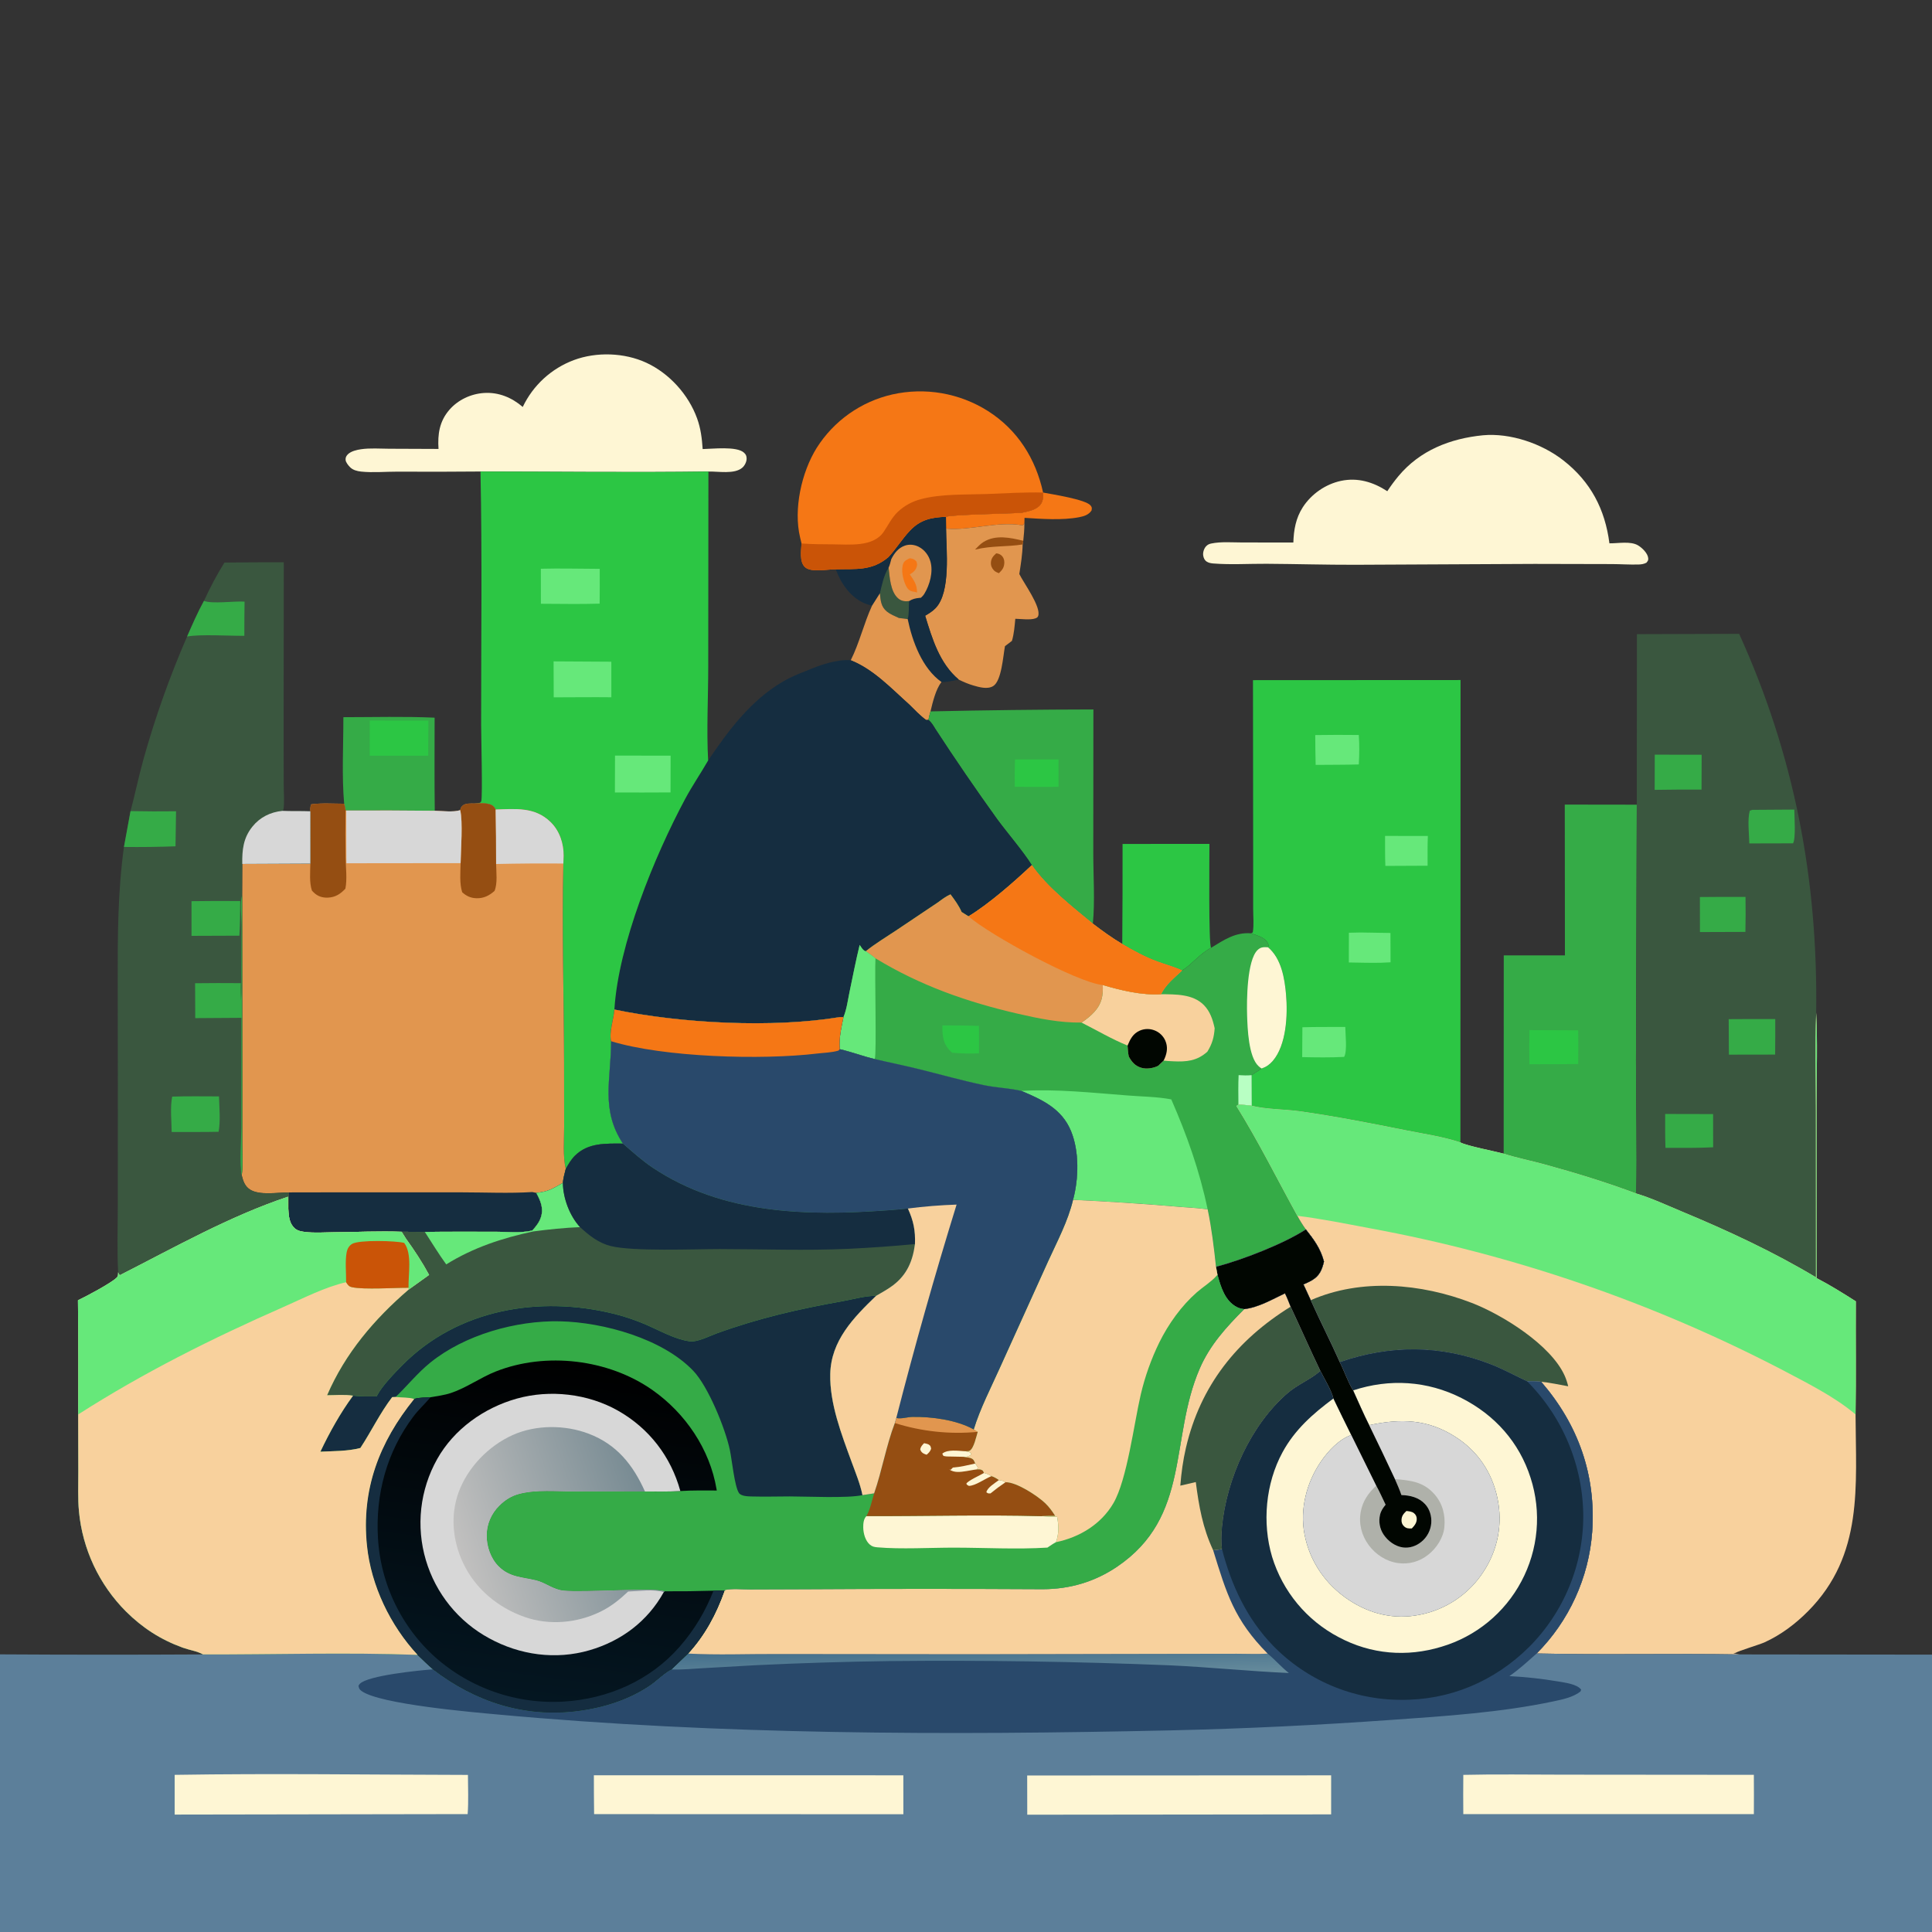 <svg width="371" height="371" viewBox="0 0 371 371" fill="none" xmlns="http://www.w3.org/2000/svg">
<rect x="0" y="0" width="371" height="371" fill="#333333" stroke="none"/>
<g clip-path="url(#clip0_2564_438)">
<path d="M200.306 94.586C202.063 94.921 208.509 95.909 209.432 97.076C209.735 97.458 209.672 97.583 209.608 98.033C209.054 98.864 208.175 99.136 207.227 99.319C203.97 99.947 200.05 99.645 196.739 99.443L196.715 100.455L196.427 100.889C196.357 100.876 196.288 100.863 196.218 100.851C191.397 100.062 186.462 101.922 181.674 101.508L181.65 99.239C183.065 98.788 193.728 98.657 196.225 98.465C197.398 98.205 198.941 97.937 199.746 96.968C200.314 96.284 200.348 95.432 200.306 94.586Z" fill="#F57715"/>
<path d="M65.938 137.721C71.761 137.723 77.644 137.552 83.459 137.814C83.453 143.772 83.411 149.736 83.488 155.692C77.824 155.633 72.159 155.616 66.494 155.642L66.352 155.577C66.296 155.157 66.186 154.75 66.088 154.339C65.615 149.004 65.947 143.106 65.938 137.721Z" fill="#35AB47"/>
<path d="M71.012 138.359L82.263 138.375L82.233 145.123L70.997 145.124L71.012 138.359Z" fill="#2CC644"/>
<path d="M215.564 162.062L232.247 162.049C232.249 164.264 232.062 181.493 232.566 182.002C230.22 183.281 228.973 185.122 227.005 186.364C225.501 185.633 223.76 185.201 222.188 184.61C219.841 183.729 217.653 182.554 215.504 181.275C215.556 174.871 215.576 168.467 215.564 162.062Z" fill="#2CC644"/>
<path d="M181.674 101.508C186.462 101.922 191.397 100.062 196.218 100.851C196.288 100.863 196.357 100.876 196.427 100.888L196.716 100.455C196.715 101.601 196.627 102.708 196.497 103.846L196.376 104.551C196.344 106.454 196.027 108.349 195.738 110.228C196.563 111.934 200.014 116.594 199.35 118.316C199.249 118.578 199.051 118.659 198.794 118.754C197.873 119.095 195.996 118.847 194.97 118.825C194.833 120.241 194.731 121.702 194.318 123.071L192.983 124.082C192.627 125.959 192.336 130.755 190.72 131.747C189.624 132.419 188.055 131.965 186.915 131.634C185.929 131.348 185.031 130.956 184.11 130.506C180.416 127.378 179.027 122.709 177.656 118.237C178.372 117.819 179.076 117.387 179.655 116.784C182.623 113.698 181.706 105.591 181.674 101.508Z" fill="#E1964F"/>
<path d="M191.302 106.256C191.643 106.287 191.956 106.383 192.23 106.602C192.652 106.938 192.868 107.459 192.862 107.991C192.852 108.936 192.481 109.445 191.815 110.074C191.486 109.944 191.125 109.796 190.872 109.539C190.472 109.133 190.251 108.616 190.282 108.043C190.326 107.222 190.718 106.787 191.302 106.256Z" fill="#954E12"/>
<path d="M187.235 105.536C187.734 105.025 188.244 104.462 188.853 104.083C191.19 102.63 194.002 103.241 196.497 103.847L196.376 104.551C193.2 105.05 190.6 104.745 187.235 105.536Z" fill="#954E12"/>
<path d="M170.598 106.986C172.071 105.392 173.219 103.514 174.704 101.93C176.726 99.774 178.848 99.349 181.65 99.239L181.674 101.508C181.706 105.592 182.623 113.698 179.655 116.785C179.076 117.387 178.372 117.819 177.656 118.238C179.027 122.709 180.416 127.378 184.11 130.506C183.036 130.701 181.885 131.003 180.795 130.974C179.698 132.33 179.094 134.898 178.685 136.61C178.54 137.15 178.373 137.692 178.293 138.247L177.85 138.266C176.664 137.413 175.637 136.298 174.593 135.278C171.156 132.206 167.714 128.508 163.363 126.791C165.027 123.488 165.889 119.698 167.451 116.314C166.902 116.159 166.337 116.005 165.819 115.763C163.181 114.531 161.469 111.966 160.485 109.319C164.337 109.212 167.422 109.686 170.598 106.986Z" fill="#152D40"/>
<path d="M168.965 113.927C169.366 112.253 169.713 110.47 170.637 108.989C170.848 110.82 170.97 113.642 172.494 114.929C173.106 115.446 173.809 115.521 174.572 115.429C174.477 116.439 174.607 117.953 174.3 118.878L172.618 118.669C171.857 118.329 170.977 117.972 170.326 117.449C169.159 116.513 169.106 115.304 168.965 113.927Z" fill="#3A573F"/>
<path d="M171.154 107.367C171.738 106.222 172.494 105.224 173.754 104.779C174.632 104.47 175.597 104.581 176.419 105C177.547 105.574 178.352 106.657 178.683 107.868C179.219 109.831 178.554 112.291 177.512 114.009C177.322 114.322 177.106 114.542 176.839 114.788C176.751 114.796 176.664 114.803 176.576 114.811C175.794 114.886 175.251 115.006 174.572 115.429C173.808 115.521 173.105 115.445 172.494 114.929C170.97 113.642 170.848 110.82 170.637 108.989C170.878 108.549 171.006 107.857 171.154 107.367Z" fill="#E1964F"/>
<path d="M174.685 107.206C175.325 107.279 175.495 107.353 175.957 107.781C176.072 108.095 176.151 108.309 176.077 108.651C175.892 109.505 175.418 109.857 174.713 110.306C175.536 111.507 176.103 112.267 176.099 113.787C175.745 113.639 175.427 113.65 175.08 113.54C174.487 113.351 174.21 112.972 173.946 112.427C173.407 111.317 172.968 109.373 173.465 108.181C173.69 107.643 174.196 107.453 174.685 107.206Z" fill="#F57715"/>
<path d="M168.965 113.928C169.106 115.304 169.16 116.513 170.326 117.449C170.978 117.972 171.858 118.329 172.618 118.67L174.301 118.878C175.198 123.185 177.07 128.319 180.795 130.974C179.698 132.33 179.095 134.898 178.685 136.61C178.541 137.151 178.373 137.692 178.293 138.247L177.85 138.266C176.664 137.413 175.637 136.299 174.593 135.278C171.156 132.207 167.714 128.509 163.363 126.791C165.027 123.489 165.889 119.698 167.451 116.314L168.965 113.928Z" fill="#E1964F"/>
<path d="M178.684 136.609C189.109 136.378 199.536 136.254 209.964 136.235L209.943 163.775C209.94 168.123 210.28 173.118 209.859 177.371C205.827 174.021 201.179 170.447 198.142 166.137C196.351 163.302 193.527 160.082 191.495 157.314C187.402 151.625 183.442 145.845 179.615 139.973C179.22 139.334 178.884 138.727 178.292 138.247C178.372 137.692 178.54 137.15 178.684 136.609Z" fill="#35AB47"/>
<path d="M194.902 145.84L203.265 145.836L203.27 151.093C200.467 151.112 197.664 151.111 194.861 151.089C194.84 149.339 194.853 147.589 194.902 145.84Z" fill="#2CC644"/>
<path d="M100.383 78.146C100.505 77.89 100.633 77.636 100.767 77.385C100.902 77.135 101.042 76.887 101.188 76.643C101.335 76.399 101.487 76.159 101.644 75.922C101.802 75.686 101.965 75.453 102.134 75.224C102.303 74.995 102.478 74.771 102.657 74.55C102.837 74.33 103.022 74.114 103.212 73.903C103.402 73.691 103.597 73.484 103.797 73.282C103.998 73.08 104.203 72.883 104.412 72.691C104.622 72.499 104.836 72.311 105.054 72.13C105.273 71.948 105.496 71.771 105.723 71.6C105.95 71.429 106.181 71.263 106.416 71.103C106.651 70.943 106.89 70.789 107.132 70.64C107.375 70.492 107.621 70.349 107.87 70.212C108.119 70.075 108.372 69.945 108.628 69.82C108.883 69.695 109.142 69.577 109.403 69.465C109.664 69.353 109.928 69.247 110.195 69.147C114.532 67.531 119.9 67.709 124.108 69.653C128.526 71.695 132.205 75.767 133.861 80.339C134.565 82.284 134.793 84.178 134.932 86.233C136.807 86.204 141.468 85.641 142.862 86.922C143.231 87.262 143.355 87.521 143.372 88.022C143.393 88.656 143.012 89.409 142.538 89.816C141.033 91.112 137.924 90.502 136.038 90.548C121.458 90.745 106.852 90.56 92.27 90.543C86.957 90.592 81.645 90.602 76.333 90.571C74.073 90.566 71.586 90.796 69.352 90.559C68.59 90.478 67.761 90.271 67.211 89.704C66.875 89.356 66.404 88.798 66.361 88.302C66.322 87.847 66.527 87.487 66.852 87.19C67.472 86.624 68.534 86.381 69.339 86.265C71.071 86.013 72.988 86.165 74.74 86.171L84.208 86.209C84.025 83.397 84.37 80.914 86.295 78.693C87.949 76.785 90.419 75.629 92.928 75.464C95.744 75.279 98.28 76.336 100.383 78.146Z" fill="#FEF6D4"/>
<path d="M153.915 104.364L153.644 103.215C152.341 97.799 153.908 90.696 156.822 86.019C157.025 85.698 157.236 85.382 157.454 85.07C157.673 84.76 157.898 84.454 158.132 84.154C158.365 83.854 158.606 83.56 158.854 83.272C159.101 82.983 159.356 82.701 159.617 82.425C159.879 82.15 160.147 81.88 160.422 81.618C160.697 81.355 160.978 81.1 161.265 80.851C161.552 80.602 161.846 80.36 162.145 80.126C162.444 79.891 162.749 79.664 163.059 79.445C163.369 79.225 163.685 79.013 164.005 78.809C164.326 78.605 164.651 78.409 164.981 78.221C165.312 78.032 165.646 77.853 165.985 77.681C166.324 77.509 166.668 77.345 167.015 77.191C167.362 77.035 167.712 76.889 168.066 76.751C168.421 76.613 168.778 76.484 169.138 76.364C169.499 76.244 169.862 76.132 170.228 76.03C170.594 75.927 170.963 75.834 171.333 75.749C171.722 75.662 172.113 75.584 172.506 75.515C172.898 75.446 173.293 75.387 173.689 75.338C174.084 75.289 174.481 75.25 174.878 75.22C175.276 75.19 175.674 75.17 176.073 75.16C176.471 75.15 176.87 75.15 177.268 75.159C177.667 75.169 178.065 75.188 178.463 75.217C178.86 75.246 179.257 75.284 179.653 75.333C180.049 75.382 180.443 75.44 180.836 75.508C181.229 75.576 181.62 75.653 182.009 75.74C182.398 75.827 182.784 75.924 183.169 76.03C183.553 76.136 183.935 76.251 184.313 76.376C184.692 76.501 185.067 76.635 185.44 76.778C185.812 76.921 186.18 77.074 186.544 77.235C186.909 77.397 187.27 77.567 187.626 77.746C187.982 77.925 188.334 78.113 188.68 78.309C189.028 78.505 189.37 78.71 189.707 78.923C195.408 82.554 198.872 88.055 200.305 94.587C200.348 95.432 200.314 96.285 199.746 96.969C198.941 97.938 197.398 98.206 196.224 98.466C193.727 98.658 183.065 98.789 181.65 99.24C178.847 99.35 176.725 99.774 174.704 101.931C173.219 103.515 172.071 105.393 170.597 106.986C167.422 109.686 164.336 109.212 160.485 109.32C158.957 109.297 155.775 110.002 154.58 108.904C153.48 107.894 153.854 105.68 153.915 104.364Z" fill="#F57715"/>
<path d="M153.916 104.363C155.887 104.516 157.872 104.515 159.848 104.527C163.002 104.545 167.649 105.106 169.675 102.152C170.592 100.814 171.218 99.418 172.416 98.28C172.729 97.986 173.06 97.714 173.409 97.462C173.757 97.21 174.119 96.981 174.496 96.776C174.873 96.57 175.262 96.389 175.662 96.232C176.062 96.075 176.47 95.945 176.887 95.84C180.812 94.809 185.423 95.014 189.48 94.866C193.074 94.734 196.712 94.491 200.306 94.586C200.348 95.431 200.314 96.284 199.746 96.968C198.942 97.937 197.398 98.205 196.225 98.465C193.728 98.657 183.065 98.788 181.651 99.239C178.848 99.349 176.726 99.773 174.704 101.93C173.219 103.514 172.071 105.392 170.598 106.985C167.423 109.686 164.337 109.211 160.485 109.319C158.958 109.297 155.775 110.001 154.581 108.903C153.481 107.893 153.855 105.679 153.916 104.363Z" fill="#CA5407"/>
<path d="M284.762 83.586C290.029 83.105 296.058 85.171 300.19 88.394C305.461 92.505 308.214 97.781 309.056 104.333C310.733 104.361 313.1 103.859 314.564 104.734C315.325 105.189 316.419 106.237 316.505 107.183C316.547 107.634 316.416 107.729 316.154 108.064C315.632 108.323 315.168 108.39 314.586 108.404C312.897 108.445 311.198 108.325 309.508 108.319L294.674 108.286L260.271 108.454C254.582 108.468 248.896 108.297 243.208 108.263C239.833 108.244 236.321 108.473 232.963 108.202C232.535 108.167 232.098 108.088 231.73 107.85C231.32 107.585 231.143 107.182 231.057 106.719C230.946 106.122 231.191 105.333 231.609 104.896C231.904 104.586 232.194 104.453 232.604 104.368C234.472 103.982 236.601 104.168 238.511 104.168L248.36 104.18C248.438 101.755 248.834 99.488 250.168 97.417C251.805 94.875 254.544 92.968 257.504 92.341C260.732 91.657 263.701 92.565 266.403 94.326C267.06 93.319 267.773 92.352 268.544 91.428C272.669 86.477 278.491 84.207 284.762 83.586Z" fill="#FEF6D4"/>
<path d="M300.483 154.503L314.309 154.522L314.157 203.591C314.148 212.11 314.388 220.672 314.202 229.186C308.483 227.032 302.435 225.198 296.54 223.578C293.958 222.868 291.294 222.356 288.749 221.536L288.765 183.465L300.511 183.466L300.483 154.503Z" fill="#35AB47"/>
<path d="M293.705 197.809L303.068 197.851C303.089 200.01 303.087 202.169 303.062 204.328C299.939 204.373 296.812 204.354 293.689 204.364C293.65 202.179 293.655 199.994 293.705 197.809Z" fill="#2CC644"/>
<path d="M240.609 130.607L280.465 130.587L280.441 219.383C277.125 218.259 273.421 217.737 269.988 217.047C263.22 215.688 256.465 214.366 249.626 213.4C246.653 212.98 243.22 213.052 240.373 212.335L240.352 206.462C240.943 206.001 241.658 205.654 242.269 205.187C243.141 204.884 243.799 204.434 244.404 203.731C247.043 200.662 247.291 194.849 246.959 191.016C246.684 187.836 246.054 184.066 243.501 181.908C243.583 181.611 243.651 181.569 243.521 181.259C243.005 180.027 241.574 179.723 240.453 179.295C240.395 179.273 240.338 179.249 240.28 179.226L240.573 179.035C240.814 177.589 240.644 175.997 240.643 174.527L240.645 165.343L240.609 130.607Z" fill="#2CC644"/>
<path d="M261.281 179.065L267.008 179.157L267.027 184.791L265.156 184.875C263.115 184.922 261.057 184.847 259.015 184.821L259.027 179.114L261.281 179.065Z" fill="#66E87A"/>
<path d="M265.972 160.522L274.189 160.53C274.106 162.428 274.148 164.343 274.139 166.243L266.029 166.281C265.946 164.37 265.985 162.436 265.972 160.522Z" fill="#66E87A"/>
<path d="M250.097 197.265C252.838 197.183 255.59 197.218 258.332 197.207C258.349 198.545 258.744 201.932 258.108 202.956C255.434 203.092 252.735 203.059 250.059 202.995L250.097 197.265Z" fill="#66E87A"/>
<path d="M252.566 141.154C255.353 141.11 258.14 141.105 260.926 141.14C261.067 143.014 261.039 144.924 260.929 146.797C258.17 146.869 255.405 146.858 252.645 146.881C252.579 144.976 252.591 143.06 252.566 141.154Z" fill="#66E87A"/>
<path d="M154.864 128.812C157.194 127.79 160.776 126.531 163.363 126.79C167.713 128.508 171.156 132.206 174.593 135.277C175.637 136.298 176.663 137.413 177.85 138.265L178.292 138.247C178.884 138.727 179.22 139.334 179.616 139.973C183.442 145.845 187.402 151.625 191.495 157.314C193.528 160.082 196.351 163.302 198.143 166.137C194.782 169.313 189.866 173.625 185.986 175.963L184.66 175.127C184.125 173.901 183.321 172.805 182.523 171.741C181.65 172.128 180.919 172.692 180.154 173.255L172.057 178.686C170.114 179.983 168.097 181.188 166.274 182.651L166.196 182.669C165.649 182.43 165.425 181.93 165.079 181.451C164.35 184.468 163.755 187.515 163.121 190.553C162.807 192.057 162.577 193.916 161.965 195.314L161.247 195.316C148.242 197.451 130.822 196.518 117.979 193.864C118.734 181.385 125.682 164.404 131.571 153.414C132.926 150.885 134.559 148.513 135.984 146.024C139.95 140.187 144.152 134.52 150.343 130.88C151.779 130.052 153.313 129.388 154.864 128.812Z" fill="#152D40"/>
<path d="M198.143 166.137C201.179 170.447 205.827 174.021 209.86 177.371C211.67 178.758 213.541 180.11 215.504 181.275C217.654 182.553 219.842 183.728 222.188 184.61C223.76 185.2 225.502 185.632 227.005 186.363C228.973 185.121 230.221 183.281 232.566 182.002C235.039 180.498 237.241 178.965 240.28 179.226C240.338 179.249 240.395 179.272 240.453 179.295C241.574 179.723 243.005 180.026 243.521 181.259C243.651 181.569 243.583 181.61 243.501 181.908C246.054 184.066 246.684 187.836 246.959 191.016C247.291 194.849 247.043 200.662 244.404 203.731C243.799 204.434 243.141 204.884 242.269 205.187C241.658 205.653 240.943 206.001 240.352 206.461L240.373 212.335C239.522 212.209 238.671 212.153 237.814 212.095L237.417 212.384C241.657 219.186 245.253 226.448 249.125 233.468C249.626 234.386 250.153 235.237 250.764 236.086C246.512 238.859 238.51 241.953 233.502 243.266C233.117 239.61 232.664 235.838 231.905 232.24C229.971 231.946 227.963 231.889 226.012 231.711C219.368 231.151 212.716 230.715 206.056 230.405C207.149 226.349 207.283 221.125 205.658 217.185C203.894 212.908 200.141 211.173 196.129 209.49C193.76 208.955 191.293 208.881 188.913 208.381C184.761 207.509 180.663 206.349 176.545 205.329C173.702 204.624 170.829 204.054 167.981 203.374C165.708 202.841 163.524 201.995 161.255 201.471C161.052 199.46 161.564 197.275 161.965 195.314C162.578 193.916 162.808 192.057 163.121 190.554C163.755 187.515 164.35 184.468 165.08 181.451C165.425 181.93 165.649 182.43 166.196 182.669L166.274 182.651C168.098 181.188 170.115 179.983 172.057 178.686L180.154 173.255C180.919 172.692 181.65 172.128 182.523 171.741C183.321 172.805 184.125 173.901 184.66 175.127L185.986 175.964C189.866 173.625 194.782 169.313 198.143 166.137Z" fill="#35AB47"/>
<path d="M237.85 206.458C238.699 206.513 239.501 206.545 240.351 206.461L240.373 212.335C239.522 212.209 238.671 212.153 237.813 212.095C237.799 210.217 237.761 208.335 237.85 206.458Z" fill="#B8FFC3"/>
<path d="M180.965 196.907C183.304 196.888 185.642 196.919 187.98 196.999C188.02 198.756 187.993 200.517 187.99 202.274C186.256 202.341 184.548 202.322 182.821 202.145C182.743 202.07 182.663 201.997 182.586 201.921C181.038 200.409 180.958 198.943 180.965 196.907Z" fill="#2CC644"/>
<path d="M165.08 181.451C165.425 181.931 165.649 182.43 166.196 182.67L166.274 182.651C166.887 183.091 167.561 183.511 168.115 184.022C167.939 186.982 168.366 202.319 167.981 203.374C165.708 202.841 163.524 201.995 161.255 201.471C161.052 199.461 161.564 197.276 161.965 195.314C162.578 193.917 162.808 192.058 163.121 190.554C163.755 187.516 164.35 184.468 165.08 181.451Z" fill="#66E87A"/>
<path d="M242.269 205.187C242.055 205.055 241.87 204.905 241.683 204.734C239.741 202.969 239.559 197.417 239.481 195.011C239.39 192.179 239.44 184.43 241.485 182.438C242.109 181.829 242.685 181.862 243.501 181.908C246.054 184.066 246.684 187.836 246.959 191.016C247.29 194.849 247.043 200.662 244.404 203.731C243.799 204.434 243.141 204.884 242.269 205.187Z" fill="#FEF6D4"/>
<path d="M211.766 189.153C215.364 190.191 219.181 191.138 222.96 190.916C225.751 190.952 229.064 190.854 231.179 193.004C232.387 194.231 232.891 195.816 233.25 197.455C233.125 199.205 232.787 200.431 231.851 201.951C229.859 203.744 227.837 203.926 225.278 203.799C224.67 203.769 224.05 203.747 223.448 203.665L222.4 204.669C221.464 205.137 220.16 205.346 219.146 205.037C217.955 204.675 217.346 203.934 216.76 202.884C216.611 202.195 216.582 201.48 216.525 200.778C213.468 199.54 210.616 197.84 207.674 196.36C208.563 195.782 209.43 195.096 210.145 194.31C211.591 192.723 211.833 191.205 211.766 189.153Z" fill="#F8D19D"/>
<path d="M216.525 200.778C217.043 199.529 217.574 198.478 218.881 197.906C218.993 197.857 219.108 197.815 219.224 197.777C219.341 197.74 219.459 197.709 219.578 197.683C219.698 197.658 219.819 197.638 219.94 197.625C220.062 197.612 220.184 197.604 220.306 197.603C220.428 197.602 220.55 197.606 220.672 197.617C220.794 197.628 220.915 197.645 221.035 197.668C221.155 197.691 221.274 197.72 221.391 197.755C221.508 197.789 221.623 197.83 221.737 197.876C221.85 197.921 221.961 197.971 222.07 198.027C222.179 198.082 222.284 198.143 222.387 198.209C222.489 198.275 222.588 198.346 222.684 198.422C222.779 198.498 222.871 198.579 222.959 198.664C223.047 198.749 223.13 198.838 223.208 198.931C223.287 199.024 223.361 199.121 223.431 199.221C223.5 199.322 223.564 199.426 223.623 199.532C223.682 199.639 223.735 199.749 223.783 199.861C224.273 201.004 224.127 202.115 223.654 203.229C223.592 203.377 223.521 203.521 223.448 203.664L222.4 204.668C221.464 205.137 220.16 205.346 219.146 205.037C217.955 204.675 217.346 203.934 216.76 202.884C216.611 202.195 216.582 201.48 216.525 200.778Z" fill="#010601"/>
<path d="M196.129 209.49C202.793 209.077 209.824 209.852 216.481 210.357C219.248 210.584 222.206 210.591 224.919 211.113C227.942 218.009 230.361 224.865 231.905 232.241C229.97 231.947 227.963 231.889 226.011 231.712C219.368 231.151 212.716 230.716 206.056 230.405C207.149 226.349 207.282 221.125 205.657 217.185C203.893 212.909 200.14 211.174 196.129 209.49Z" fill="#66E87A"/>
<path d="M198.142 166.137C201.179 170.447 205.827 174.021 209.859 177.371C211.67 178.758 213.54 180.11 215.504 181.275C217.653 182.553 219.842 183.728 222.188 184.61C223.76 185.2 225.501 185.632 227.005 186.363C225.554 187.722 223.831 189.1 222.96 190.916C219.18 191.138 215.363 190.191 211.766 189.153C211.833 191.205 211.59 192.722 210.145 194.31C209.43 195.095 208.563 195.782 207.673 196.36C203.553 196.43 199.417 195.579 195.419 194.656C185.657 192.402 176.697 189.245 168.115 184.022C167.561 183.51 166.886 183.09 166.273 182.651C168.097 181.188 170.114 179.983 172.057 178.686L180.153 173.255C180.919 172.692 181.649 172.128 182.523 171.741C183.321 172.805 184.125 173.901 184.659 175.127L185.986 175.964C189.866 173.625 194.782 169.313 198.142 166.137Z" fill="#E1964F"/>
<path d="M198.143 166.137C201.179 170.447 205.827 174.021 209.86 177.371C211.67 178.758 213.541 180.11 215.504 181.275C217.654 182.553 219.842 183.728 222.188 184.61C223.76 185.2 225.501 185.632 227.005 186.363C225.554 187.722 223.831 189.1 222.96 190.916C219.18 191.138 215.363 190.191 211.766 189.153C206.817 188.701 189.839 179.391 185.986 175.964C189.866 173.625 194.782 169.313 198.143 166.137Z" fill="#F57715"/>
<path d="M92.269 90.543C106.852 90.56 121.458 90.744 136.037 90.548L136.002 127.929C136.005 133.764 135.661 140.264 135.983 146.025C134.559 148.514 132.926 150.885 131.571 153.414C125.682 164.405 118.733 181.385 117.979 193.864C117.877 195.724 116.93 198.159 117.355 199.944C117.343 207.27 115.296 213.053 119.623 219.61C116.327 219.599 112.934 219.408 110.399 221.94C109.666 222.672 109.151 223.565 108.646 224.46C108.057 222.047 108.334 218.861 108.331 216.349L108.318 204.163C108.284 191.393 107.886 178.59 108.181 165.823C108.208 165.332 108.225 164.841 108.232 164.35C108.256 161.973 107.461 159.545 105.738 157.861C102.707 154.901 99.017 155.334 95.177 155.45C95.076 155.268 94.996 155.108 94.854 154.948C94.039 154.033 92.256 154.285 91.156 154.293C91.508 154.266 91.845 154.21 92.192 154.146C92.269 154.043 92.391 153.962 92.422 153.837C92.684 152.793 92.394 141.322 92.392 139.244C92.381 123.022 92.604 106.761 92.269 90.543Z" fill="#2CC644"/>
<path d="M118.1 145.094L128.78 145.108L128.762 152.166C125.202 152.207 121.638 152.174 118.078 152.176L118.1 145.094Z" fill="#66E87A"/>
<path d="M106.305 127.003L117.392 127.068L117.397 133.895C113.711 133.856 110.017 133.904 106.33 133.909L106.305 127.003Z" fill="#66E87A"/>
<path d="M103.857 109.215C107.614 109.117 111.406 109.227 115.166 109.235C115.178 111.463 115.172 113.691 115.149 115.919C111.397 116.037 107.623 115.949 103.868 115.942C103.85 113.7 103.847 111.458 103.857 109.215Z" fill="#66E87A"/>
<path d="M314.336 121.777L333.969 121.716C344.583 145.118 349.104 168.85 348.756 194.48C348.525 200.734 348.701 207.049 348.702 213.313L348.717 245.278C340.509 240.366 331.859 236.348 323.036 232.675C320.157 231.476 317.181 230.079 314.202 229.186C314.388 220.672 314.148 212.11 314.157 203.591L314.31 154.522L314.336 121.777Z" fill="#3A573F"/>
<path d="M336.469 155.517L344.557 155.463C344.571 156.777 344.875 160.998 344.319 161.943L335.922 161.964C335.884 160.081 335.528 157.442 336.01 155.674L336.469 155.517Z" fill="#35AB47"/>
<path d="M326.431 172.258C329.348 172.211 332.27 172.238 335.188 172.232C335.228 174.472 335.221 176.712 335.168 178.952L326.44 178.982L326.431 172.258Z" fill="#35AB47"/>
<path d="M319.761 213.914L328.965 213.934L328.974 220.312C325.923 220.463 322.872 220.436 319.818 220.423C319.737 218.254 319.759 216.083 319.761 213.914Z" fill="#35AB47"/>
<path d="M317.761 144.918L326.767 144.933L326.744 151.627C323.744 151.61 320.744 151.627 317.744 151.675L317.761 144.918Z" fill="#35AB47"/>
<path d="M331.96 195.708C334.94 195.684 337.919 195.679 340.899 195.693C340.909 197.966 340.902 200.238 340.878 202.509L332 202.524L331.96 195.708Z" fill="#35AB47"/>
<path d="M91.157 154.293C92.257 154.286 94.04 154.034 94.855 154.948C94.997 155.108 95.076 155.268 95.178 155.45C99.018 155.334 102.708 154.902 105.738 157.862C107.462 159.545 108.257 161.974 108.233 164.35C108.226 164.842 108.209 165.333 108.182 165.823C107.886 178.59 108.285 191.393 108.319 204.163L108.332 216.349C108.335 218.861 108.057 222.047 108.647 224.46C108.44 225.34 108.153 226.261 108.092 227.162C106.094 228.264 105.376 228.831 102.986 229.072C103.778 230.521 104.401 231.959 103.908 233.635C103.608 234.653 102.929 235.532 102.211 236.293C100.103 236.812 97.371 236.523 95.177 236.528C90.647 236.538 86.11 236.49 81.581 236.565L77.13 236.536C72.813 236.383 68.426 236.59 64.103 236.631C62.301 236.648 60.377 236.796 58.592 236.578C57.861 236.489 57.131 236.365 56.568 235.852C55.713 235.073 55.486 233.928 55.407 232.829C55.525 231.562 55.454 230.251 55.446 228.978C53.287 228.974 49.85 229.608 47.994 228.42C47.018 227.796 46.689 226.781 46.423 225.712C46.65 223.756 46.511 221.669 46.512 219.694L46.517 208.403L46.495 171.953L46.521 165.899L59.596 165.839L59.593 155.789C59.592 155.314 59.555 154.887 59.773 154.45C61.789 154.172 64.044 154.338 66.088 154.339C66.186 154.75 66.296 155.157 66.352 155.577L66.494 155.642C72.159 155.616 77.824 155.633 83.488 155.692C84.892 155.717 87.073 156.009 88.37 155.572C88.451 155.268 88.517 155.036 88.743 154.8C89.329 154.188 90.377 154.306 91.157 154.293Z" fill="#E1964F"/>
<path d="M66.088 154.339C66.186 154.75 66.296 155.157 66.351 155.577C66.308 158.627 66.313 161.677 66.365 164.727C66.401 166.595 66.691 168.819 66.324 170.649C65.4 171.65 64.4 172.308 62.992 172.37C61.92 172.418 60.998 172.124 60.236 171.373C60.122 171.26 60.01 171.145 59.901 171.028C59.372 169.437 59.58 167.501 59.595 165.839L59.592 155.789C59.591 155.314 59.554 154.887 59.772 154.45C61.789 154.172 64.044 154.338 66.088 154.339Z" fill="#954E12"/>
<path d="M91.157 154.293C92.257 154.286 94.04 154.034 94.855 154.948C94.997 155.108 95.076 155.268 95.178 155.45C95.244 158.937 95.274 162.425 95.268 165.913C95.29 167.478 95.572 169.631 94.963 171.08C93.97 171.972 92.89 172.525 91.52 172.489C90.398 172.459 89.567 172.08 88.752 171.333C88.209 169.612 88.423 167.542 88.45 165.748C88.492 163.193 88.915 157.763 88.37 155.572C88.451 155.268 88.517 155.036 88.743 154.8C89.329 154.188 90.377 154.306 91.157 154.293Z" fill="#954E12"/>
<path d="M95.178 155.45C99.018 155.334 102.708 154.901 105.738 157.861C107.462 159.545 108.257 161.973 108.233 164.35C108.226 164.841 108.209 165.332 108.182 165.823C103.877 165.786 99.572 165.816 95.268 165.912C95.274 162.424 95.244 158.937 95.178 155.45Z" fill="#D7D7D7"/>
<path d="M66.494 155.643C72.159 155.617 77.823 155.633 83.488 155.693C84.892 155.717 87.073 156.009 88.37 155.572C88.915 157.763 88.492 163.193 88.45 165.748L66.516 165.772L66.494 155.643Z" fill="#D7D7D7"/>
<path d="M102.227 228.906L102.985 229.071C103.777 230.521 104.4 231.959 103.907 233.634C103.608 234.653 102.928 235.531 102.211 236.293C100.102 236.812 97.37 236.523 95.176 236.528C90.646 236.538 86.109 236.49 81.58 236.565L77.13 236.536C72.812 236.383 68.425 236.589 64.102 236.631C62.301 236.648 60.377 236.796 58.591 236.578C57.861 236.489 57.13 236.365 56.567 235.852C55.712 235.073 55.486 233.927 55.406 232.829C55.524 231.562 55.454 230.251 55.445 228.978L59.84 228.967L66.338 228.964L88.747 228.965C93.198 228.968 97.794 229.187 102.227 228.906Z" fill="#152D40"/>
<path d="M348.757 194.48C349.035 200.083 348.837 205.783 348.836 211.394L348.837 245.429C351.408 246.757 353.927 248.345 356.374 249.891C356.329 257.126 356.437 264.377 356.32 271.609C356.376 285.398 357.878 298.581 347.252 309.347C344.807 311.823 341.959 313.971 338.776 315.407C337.959 315.776 333.581 317.116 333.338 317.383L332.856 317.47C333.263 317.558 333.667 317.653 334.081 317.697C321.089 317.479 308.085 317.813 295.088 317.513C295.472 317.126 295.848 316.731 296.215 316.328C296.582 315.925 296.94 315.513 297.289 315.094C297.638 314.675 297.978 314.249 298.308 313.815C298.638 313.38 298.958 312.939 299.269 312.491C299.579 312.042 299.88 311.588 300.17 311.126C300.461 310.664 300.741 310.197 301.01 309.722C301.28 309.248 301.539 308.769 301.788 308.283C302.036 307.798 302.274 307.307 302.5 306.811C302.727 306.315 302.943 305.814 303.147 305.309C303.352 304.803 303.545 304.293 303.727 303.779C303.909 303.265 304.08 302.747 304.239 302.226C304.398 301.704 304.545 301.179 304.681 300.651C304.817 300.123 304.941 299.592 305.054 299.058C305.166 298.525 305.266 297.989 305.355 297.451C305.443 296.913 305.52 296.373 305.585 295.831C305.649 295.29 305.702 294.747 305.743 294.203C306.51 283.259 303.085 273.596 295.948 265.339C295.032 265.243 294.194 265.227 293.276 265.274C290.957 264.207 288.686 262.944 286.31 262.016C276.665 258.246 266.993 258.238 257.279 261.586C255.504 257.578 253.48 253.683 251.699 249.677L250.299 246.645C250.841 246.404 251.396 246.167 251.907 245.866C253.407 244.983 253.849 243.858 254.24 242.257C253.581 239.757 252.342 238.091 250.764 236.086C250.153 235.238 249.627 234.386 249.126 233.469C245.253 226.449 241.657 219.186 237.417 212.385L237.814 212.096C238.672 212.154 239.523 212.21 240.373 212.335C243.22 213.053 246.653 212.98 249.626 213.4C256.465 214.366 263.22 215.689 269.989 217.048C273.422 217.737 277.126 218.259 280.441 219.383C281.869 220.092 286.848 221.024 288.75 221.536C291.295 222.356 293.959 222.869 296.54 223.578C302.436 225.198 308.484 227.032 314.202 229.187C317.181 230.079 320.157 231.476 323.036 232.675C331.859 236.349 340.509 240.367 348.717 245.279L348.703 213.313C348.702 207.05 348.525 200.735 348.757 194.48Z" fill="#F8D19D"/>
<path d="M251.699 249.677C261.404 245.419 272.918 246.447 282.624 250.196C288.463 252.451 297.8 258.238 300.458 264.163C300.755 264.825 300.969 265.501 301.14 266.205C299.422 265.896 297.685 265.515 295.948 265.339C295.032 265.243 294.194 265.227 293.276 265.274C290.957 264.207 288.686 262.944 286.31 262.015C276.665 258.246 266.992 258.238 257.279 261.586C255.504 257.577 253.48 253.683 251.699 249.677Z" fill="#3A573F"/>
<path d="M348.757 194.48C349.035 200.083 348.837 205.783 348.836 211.394L348.837 245.429C351.408 246.757 353.927 248.345 356.374 249.891C356.329 257.126 356.437 264.377 356.32 271.609C352.169 268.098 346.798 265.479 342.006 262.934C338.906 261.324 335.778 259.773 332.621 258.28C329.463 256.787 326.28 255.353 323.069 253.979C319.859 252.604 316.624 251.289 313.364 250.035C310.105 248.78 306.823 247.586 303.52 246.454C300.216 245.321 296.892 244.25 293.549 243.241C290.206 242.232 286.845 241.285 283.466 240.4C280.087 239.516 276.694 238.694 273.284 237.936C269.875 237.178 266.453 236.483 263.018 235.852C258.416 234.985 253.773 234.045 249.126 233.469C245.253 226.449 241.657 219.186 237.417 212.385L237.814 212.096C238.672 212.154 239.523 212.21 240.373 212.335C243.22 213.053 246.653 212.98 249.626 213.4C256.465 214.366 263.22 215.689 269.989 217.048C273.422 217.737 277.126 218.259 280.441 219.383C281.869 220.092 286.848 221.024 288.75 221.536C291.295 222.356 293.959 222.869 296.54 223.578C302.436 225.198 308.484 227.032 314.202 229.187C317.181 230.079 320.157 231.476 323.036 232.675C331.859 236.349 340.509 240.367 348.717 245.279L348.703 213.313C348.702 207.05 348.525 200.735 348.757 194.48Z" fill="#66E87A"/>
<path d="M43.103 108.029C46.9 107.985 50.697 107.967 54.494 107.974L54.464 141.3L54.48 150.79C54.483 152.32 54.654 154.022 54.421 155.521L54.211 155.709C56.005 155.787 57.801 155.718 59.593 155.788L59.596 165.838L46.521 165.898L46.495 171.952L46.517 208.402L46.512 219.693C46.511 221.668 46.65 223.755 46.423 225.711C46.689 226.781 47.018 227.795 47.994 228.419C49.85 229.608 53.287 228.973 55.446 228.977C55.454 230.251 55.525 231.561 55.407 232.828C55.312 231.813 55.294 230.822 55.299 229.804C44.049 233.568 33.55 239.519 23.018 244.876C22.726 244.525 22.83 244.714 22.688 244.319C22.462 240.04 22.62 235.668 22.622 231.381L22.63 208.014L22.606 188.25C22.59 179.606 22.62 171.226 23.803 162.637L25.065 155.757C25.97 152.374 26.665 148.942 27.616 145.567C28.734 141.587 29.987 137.65 31.374 133.756C32.761 129.862 34.28 126.02 35.929 122.23C36.94 119.927 37.951 117.593 39.164 115.389C40.322 112.881 41.63 110.365 43.103 108.029Z" fill="#3A573F"/>
<path d="M36.775 173.052C39.893 173.006 43.011 172.998 46.129 173.026C46.112 175.245 46.116 177.463 45.966 179.678L36.777 179.712L36.775 173.052Z" fill="#35AB47"/>
<path d="M33.063 210.58C36.053 210.48 39.061 210.541 42.053 210.54C42.119 212.721 42.358 215.195 41.981 217.335C38.978 217.397 35.968 217.368 32.965 217.38C32.942 215.261 32.651 212.635 33.063 210.58Z" fill="#35AB47"/>
<path d="M35.929 122.23C36.939 119.927 37.951 117.593 39.163 115.389C40.781 116.014 44.99 115.389 46.963 115.532C46.932 117.719 46.918 119.907 46.92 122.094C44.016 122.122 38.477 121.757 35.929 122.23Z" fill="#35AB47"/>
<path d="M25.064 155.758C27.978 155.814 30.892 155.825 33.806 155.789L33.702 162.517C30.404 162.639 27.104 162.679 23.803 162.638L25.064 155.758Z" fill="#35AB47"/>
<path d="M46.244 188.795C46.206 189.916 46.243 191.031 46.278 192.151C46.435 190.397 46.345 188.58 46.352 186.817L46.379 177.478C46.374 175.978 46.028 173.304 46.494 171.952L46.517 208.402L46.512 219.693C46.511 221.668 46.649 223.756 46.422 225.711C45.983 223.497 46.336 218.943 46.342 216.532L46.356 195.452L37.492 195.511L37.465 188.809C40.391 188.772 43.317 188.768 46.244 188.795Z" fill="#35AB47"/>
<path d="M46.521 165.899C46.484 163.212 46.702 160.934 48.462 158.744C49.92 156.929 51.919 155.949 54.211 155.71C56.005 155.788 57.8 155.719 59.593 155.789L59.595 165.839L46.521 165.899Z" fill="#D7D7D7"/>
<path d="M117.979 193.864C130.822 196.519 148.242 197.452 161.247 195.317L161.965 195.315C161.564 197.276 161.052 199.461 161.255 201.472C163.524 201.995 165.708 202.841 167.981 203.374C170.829 204.054 173.702 204.625 176.545 205.329C180.663 206.35 184.761 207.51 188.913 208.382C191.293 208.881 193.76 208.955 196.129 209.49C200.141 211.174 203.894 212.909 205.658 217.185C207.283 221.126 207.149 226.35 206.056 230.406C212.716 230.716 219.368 231.151 226.012 231.712C227.963 231.889 229.971 231.947 231.905 232.241C232.663 235.839 233.117 239.611 233.502 243.267C238.51 241.953 246.512 238.86 250.763 236.087C252.342 238.091 253.58 239.757 254.24 242.257C253.849 243.858 253.407 244.983 251.906 245.866C251.395 246.167 250.84 246.404 250.299 246.645L251.699 249.677C253.48 253.683 255.504 257.578 257.278 261.586C266.992 258.238 276.665 258.247 286.31 262.016C288.686 262.944 290.957 264.207 293.276 265.275C294.194 265.227 295.031 265.243 295.948 265.339C303.085 273.596 306.51 283.259 305.743 294.203C305.702 294.747 305.649 295.29 305.584 295.831C305.519 296.373 305.443 296.913 305.354 297.451C305.266 297.989 305.165 298.525 305.053 299.058C304.941 299.592 304.816 300.123 304.681 300.651C304.545 301.179 304.397 301.704 304.238 302.226C304.079 302.747 303.909 303.265 303.727 303.78C303.545 304.294 303.351 304.803 303.147 305.309C302.942 305.814 302.727 306.315 302.5 306.811C302.273 307.307 302.036 307.798 301.787 308.283C301.539 308.769 301.28 309.249 301.01 309.722C300.74 310.197 300.46 310.664 300.17 311.126C299.879 311.588 299.579 312.043 299.268 312.491C298.958 312.939 298.637 313.38 298.307 313.815C297.977 314.249 297.638 314.675 297.289 315.094C296.94 315.513 296.582 315.925 296.215 316.328C295.848 316.731 295.472 317.126 295.087 317.513C308.085 317.813 321.088 317.479 334.081 317.697L371 317.737V371.001H0V317.685C12.997 317.765 25.994 317.769 38.991 317.698C37.924 317.081 36.277 316.828 35.087 316.395C30.858 314.859 27.373 312.612 24.189 309.449C23.87 309.129 23.558 308.803 23.254 308.47C22.949 308.137 22.652 307.797 22.362 307.452C22.072 307.106 21.789 306.754 21.514 306.396C21.239 306.038 20.972 305.674 20.713 305.305C20.454 304.935 20.203 304.56 19.96 304.18C19.717 303.799 19.482 303.414 19.256 303.023C19.03 302.633 18.812 302.238 18.603 301.838C18.393 301.438 18.193 301.034 18.001 300.625C17.809 300.217 17.626 299.804 17.452 299.388C17.278 298.971 17.113 298.551 16.957 298.128C16.801 297.704 16.655 297.278 16.517 296.848C16.38 296.418 16.252 295.985 16.133 295.55C16.014 295.114 15.904 294.677 15.805 294.236C15.705 293.796 15.614 293.354 15.533 292.91C15.453 292.466 15.381 292.021 15.32 291.574C15.258 291.126 15.206 290.678 15.164 290.229C14.93 287.712 15.046 285.133 15.039 282.606L15.011 271.617C15.058 264.31 15.046 257.003 14.973 249.697C16.608 248.917 21.155 246.505 22.377 245.382C22.745 245.045 22.664 244.783 22.688 244.32C22.83 244.714 22.725 244.526 23.018 244.876C33.55 239.519 44.048 233.569 55.298 229.805C55.294 230.823 55.312 231.814 55.407 232.829C55.486 233.928 55.713 235.074 56.568 235.852C57.131 236.365 57.861 236.489 58.592 236.579C60.377 236.796 62.301 236.648 64.102 236.631C68.425 236.59 72.813 236.383 77.13 236.537L81.58 236.565C86.109 236.49 90.646 236.538 95.176 236.529C97.371 236.523 100.103 236.812 102.211 236.293C102.929 235.532 103.608 234.653 103.908 233.635C104.401 231.959 103.778 230.521 102.985 229.072C105.375 228.831 106.094 228.265 108.092 227.163C108.153 226.261 108.44 225.34 108.647 224.461C109.151 223.565 109.666 222.673 110.399 221.94C112.935 219.409 116.327 219.599 119.623 219.61C115.297 213.054 117.343 207.271 117.356 199.945C116.931 198.16 117.878 195.725 117.979 193.864Z" fill="#5C7F9A"/>
<path d="M280.998 340.826C287.364 340.673 293.766 340.79 300.134 340.787L336.789 340.818C336.825 343.333 336.794 345.852 336.793 348.368L280.996 348.36C280.973 345.849 280.974 343.337 280.998 340.826Z" fill="#FEF6D4"/>
<path d="M33.54 340.823C52.297 340.523 71.098 340.802 89.859 340.835C89.861 343.325 89.991 345.878 89.803 348.359L33.541 348.45C33.527 345.907 33.526 343.365 33.54 340.823Z" fill="#FEF6D4"/>
<path d="M197.249 340.945L255.619 340.917L255.616 348.415L197.262 348.475L197.249 340.945Z" fill="#FEF6D4"/>
<path d="M114.04 340.902L173.467 340.91L173.475 348.386L114.086 348.365C114.054 345.878 114.039 343.39 114.04 340.902Z" fill="#FEF6D4"/>
<path d="M250.764 236.086C252.342 238.091 253.58 239.756 254.24 242.257C253.849 243.858 253.407 244.982 251.906 245.866C251.396 246.167 250.84 246.404 250.299 246.644L251.699 249.677C253.48 253.683 255.504 257.577 257.279 261.586C266.992 258.238 276.665 258.246 286.31 262.015C288.686 262.944 290.957 264.207 293.276 265.274C294.194 265.227 295.031 265.242 295.948 265.339C303.085 273.595 306.51 283.258 305.743 294.203C305.702 294.747 305.649 295.289 305.584 295.831C305.52 296.372 305.443 296.912 305.355 297.45C305.266 297.988 305.166 298.524 305.053 299.058C304.941 299.592 304.816 300.122 304.681 300.65C304.545 301.179 304.398 301.704 304.238 302.225C304.079 302.747 303.909 303.265 303.727 303.779C303.545 304.293 303.351 304.803 303.147 305.308C302.943 305.814 302.727 306.315 302.5 306.811C302.273 307.307 302.036 307.797 301.787 308.283C301.539 308.768 301.28 309.248 301.01 309.722C300.74 310.196 300.46 310.664 300.17 311.125C299.879 311.587 299.579 312.042 299.269 312.49C298.958 312.939 298.638 313.38 298.307 313.814C297.978 314.248 297.638 314.675 297.289 315.094C296.94 315.513 296.582 315.924 296.215 316.327C295.848 316.731 295.472 317.125 295.087 317.512C293.384 319.025 291.723 320.571 289.841 321.863C292.969 322.023 296.077 322.363 299.165 322.881C300.427 323.103 302.863 323.38 303.628 324.469L303.488 324.826C302.045 325.939 300.047 326.344 298.297 326.715C288.239 328.846 277.528 329.54 267.28 330.265C253.085 331.27 239.017 331.968 224.787 332.282C181.84 333.23 138.399 333.162 95.598 329.234C90.873 328.8 72.88 327.27 69.417 324.715C69.011 324.415 68.929 324.216 68.843 323.733C68.934 323.54 68.924 323.53 69.094 323.348C70.598 321.743 80.53 320.748 83.16 320.56C91.252 326.778 100.719 329.856 110.954 328.54C115.925 327.901 120.953 326.331 125.079 323.43C126.061 322.739 127.955 320.944 128.928 320.583C129.998 319.574 131.035 318.531 132.117 317.534C135.34 314.024 137.532 309.919 139.107 305.454L139.272 305.503L139.135 305.33C140.603 305.007 142.514 305.223 144.033 305.217L154.546 305.18C169.787 305.09 185.029 305.087 200.27 305.171C205.425 305.159 210.206 303.762 214.497 300.862C228.73 291.241 224.546 276.299 230.379 262.806C232.341 258.268 235.49 254.838 238.924 251.387C238.45 251.337 237.964 251.229 237.537 251.01C235.21 249.818 234.427 247.114 233.79 244.793L233.502 243.266C238.51 241.953 246.512 238.859 250.764 236.086Z" fill="#29496B"/>
<path d="M128.928 320.583C129.998 319.574 131.035 318.531 132.116 317.534C137.732 317.847 143.495 317.596 149.128 317.622L187.317 317.659L225.497 317.588L237.44 317.571C239.418 317.57 241.454 317.666 243.425 317.549C244.859 318.708 246.044 320.133 247.502 321.269C239.806 320.924 232.115 320.121 224.408 319.779C206.5 319.055 188.585 318.788 170.663 318.976C162.155 319.09 153.65 319.353 145.151 319.765L134.988 320.338C132.98 320.453 130.937 320.659 128.928 320.583Z" fill="url(#paint0_linear_2564_438)"/>
<path d="M238.923 251.387C241.67 251.074 244.277 249.532 246.749 248.364C247.172 249.182 247.49 250.068 247.84 250.919C249.766 255.023 251.595 259.178 253.557 263.264C253.497 263.316 253.438 263.369 253.377 263.421C251.632 264.918 249.159 265.91 247.308 267.5C240.187 273.616 235.542 284.021 234.662 293.26C234.529 294.656 234.497 296.084 234.655 297.479C234.092 297.554 233.527 297.641 232.961 297.69C235.538 306.027 236.999 311.052 243.425 317.549C241.454 317.666 239.418 317.57 237.44 317.571L225.497 317.588L187.317 317.659L149.128 317.622C143.495 317.596 137.732 317.847 132.116 317.534C135.339 314.024 137.531 309.918 139.106 305.453L139.272 305.503L139.135 305.329C140.603 305.007 142.514 305.223 144.033 305.216L154.545 305.18C169.787 305.089 185.028 305.086 200.269 305.171C205.425 305.159 210.206 303.762 214.496 300.862C228.73 291.241 224.545 276.299 230.378 262.806C232.34 258.268 235.489 254.838 238.923 251.387Z" fill="#F8D19D"/>
<path d="M247.841 250.92C249.767 255.024 251.595 259.179 253.557 263.264C253.498 263.317 253.439 263.37 253.378 263.422C251.632 264.918 249.16 265.911 247.309 267.5C240.188 273.617 235.542 284.022 234.662 293.261C234.529 294.657 234.498 296.085 234.656 297.48C234.092 297.555 233.527 297.642 232.961 297.69C230.948 293.395 230.232 289.256 229.627 284.6L226.656 285.288C226.844 282.842 227.174 280.437 227.729 278.045C230.506 266.081 237.523 257.309 247.841 250.92Z" fill="#3A573F"/>
<path d="M250.763 236.086C252.342 238.091 253.58 239.756 254.24 242.257C253.848 243.858 253.406 244.982 251.906 245.866C251.395 246.167 250.84 246.404 250.299 246.644L251.699 249.677C253.479 253.683 255.503 257.577 257.278 261.586C266.992 258.238 276.665 258.246 286.309 262.015C288.686 262.944 290.956 264.207 293.275 265.274C293.486 265.486 293.695 265.701 293.9 265.918C294.106 266.135 294.309 266.355 294.509 266.577C294.71 266.799 294.907 267.023 295.102 267.25C295.297 267.477 295.489 267.706 295.679 267.938C295.868 268.169 296.054 268.403 296.238 268.639C296.422 268.875 296.603 269.114 296.781 269.354C296.958 269.594 297.133 269.837 297.305 270.082C297.477 270.326 297.647 270.573 297.813 270.822C297.978 271.071 298.141 271.321 298.302 271.574C298.462 271.827 298.618 272.082 298.772 272.338C298.926 272.595 299.076 272.853 299.224 273.113C299.372 273.374 299.516 273.635 299.657 273.899C299.798 274.163 299.936 274.428 300.071 274.695C300.206 274.962 300.337 275.231 300.465 275.501C300.594 275.771 300.718 276.043 300.84 276.317C300.962 276.59 301.08 276.864 301.195 277.141C301.31 277.417 301.422 277.694 301.53 277.973C301.638 278.252 301.743 278.532 301.844 278.813C301.945 279.095 302.043 279.377 302.138 279.661C302.233 279.945 302.324 280.23 302.411 280.516C302.499 280.802 302.583 281.089 302.664 281.377C302.745 281.665 302.822 281.954 302.896 282.244C302.969 282.533 303.039 282.824 303.106 283.116C303.173 283.407 303.236 283.7 303.295 283.993C303.355 284.286 303.411 284.58 303.463 284.874C303.516 285.169 303.565 285.464 303.61 285.759C303.655 286.055 303.697 286.351 303.735 286.648C303.773 286.945 303.807 287.242 303.838 287.539C303.869 287.837 303.897 288.135 303.92 288.433C303.944 288.731 303.964 289.029 303.98 289.328C303.997 289.627 304.01 289.925 304.019 290.224C304.028 290.523 304.034 290.822 304.035 291.121C304.035 291.412 304.031 291.703 304.024 291.994C304.017 292.284 304.006 292.575 303.991 292.865C303.977 293.156 303.959 293.446 303.937 293.736C303.916 294.026 303.891 294.315 303.862 294.605C303.833 294.894 303.801 295.183 303.766 295.472C303.73 295.76 303.691 296.048 303.648 296.336C303.605 296.623 303.559 296.911 303.509 297.197C303.459 297.483 303.406 297.769 303.349 298.055C303.292 298.34 303.232 298.624 303.168 298.908C303.105 299.191 303.038 299.474 302.967 299.756C302.896 300.038 302.822 300.32 302.745 300.6C302.667 300.88 302.586 301.159 302.502 301.437C302.418 301.716 302.33 301.993 302.239 302.269C302.148 302.545 302.054 302.82 301.956 303.094C301.858 303.368 301.757 303.64 301.652 303.912C301.548 304.183 301.44 304.453 301.329 304.722C301.218 304.991 301.104 305.258 300.986 305.524C300.868 305.79 300.747 306.054 300.623 306.317C300.499 306.58 300.372 306.841 300.241 307.101C300.111 307.361 299.977 307.619 299.84 307.876C299.704 308.132 299.564 308.387 299.421 308.64C299.278 308.894 299.132 309.145 298.982 309.395C298.833 309.644 298.681 309.892 298.526 310.138C298.371 310.384 298.212 310.628 298.051 310.87C297.89 311.111 297.726 311.351 297.559 311.59C297.392 311.827 297.222 312.063 297.049 312.297C296.876 312.531 296.7 312.763 296.522 312.992C296.343 313.222 296.162 313.449 295.978 313.674C295.794 313.899 295.607 314.122 295.418 314.343C295.228 314.563 295.036 314.781 294.841 314.997C294.647 315.213 294.449 315.426 294.249 315.637C294.049 315.848 293.846 316.057 293.641 316.263C286.955 322.88 278.367 326.531 268.914 326.418C268.63 326.417 268.347 326.412 268.064 326.403C267.78 326.395 267.497 326.383 267.214 326.368C266.931 326.352 266.648 326.333 266.365 326.311C266.083 326.289 265.8 326.263 265.518 326.233C265.236 326.204 264.955 326.171 264.674 326.135C264.392 326.098 264.112 326.058 263.832 326.015C263.551 325.972 263.272 325.925 262.993 325.874C262.714 325.824 262.435 325.771 262.158 325.713C261.88 325.656 261.603 325.596 261.327 325.532C261.051 325.468 260.775 325.4 260.501 325.329C260.226 325.258 259.953 325.184 259.68 325.107C259.407 325.029 259.135 324.948 258.865 324.864C258.594 324.779 258.325 324.692 258.056 324.601C257.787 324.51 257.52 324.415 257.254 324.318C256.988 324.22 256.723 324.119 256.459 324.015C256.196 323.911 255.933 323.803 255.672 323.692C255.411 323.582 255.152 323.468 254.894 323.351C254.635 323.234 254.379 323.113 254.123 322.99C253.868 322.866 253.615 322.739 253.362 322.61C253.11 322.48 252.86 322.347 252.611 322.211C252.362 322.075 252.115 321.936 251.87 321.794C251.625 321.652 251.381 321.507 251.139 321.359C250.898 321.21 250.658 321.059 250.42 320.905C250.182 320.751 249.946 320.594 249.711 320.434C249.477 320.274 249.245 320.111 249.015 319.946C248.785 319.78 248.557 319.612 248.331 319.44C248.106 319.269 247.882 319.095 247.66 318.918C247.439 318.741 247.219 318.562 247.002 318.379C246.785 318.197 246.57 318.012 246.358 317.824C246.145 317.637 245.935 317.446 245.727 317.253C245.519 317.061 245.314 316.865 245.111 316.667C244.908 316.469 244.707 316.269 244.509 316.066C239.45 310.861 236.463 304.446 234.656 297.48C234.497 296.084 234.529 294.656 234.662 293.26C235.542 284.021 240.188 273.616 247.309 267.5C249.159 265.911 251.632 264.918 253.378 263.421C253.438 263.37 253.497 263.316 253.557 263.264C251.595 259.179 249.767 255.023 247.84 250.919C247.491 250.068 247.172 249.182 246.749 248.364C244.277 249.533 241.67 251.075 238.923 251.387C238.449 251.337 237.964 251.229 237.536 251.01C235.209 249.818 234.426 247.114 233.79 244.793L233.502 243.266C238.51 241.953 246.512 238.859 250.763 236.086Z" fill="#152D40"/>
<path d="M259.838 266.999C266.813 264.691 274.09 265.147 280.639 268.46C287.033 271.694 291.734 276.939 293.92 283.796C294.051 284.203 294.172 284.613 294.283 285.026C294.394 285.439 294.494 285.855 294.584 286.273C294.674 286.691 294.753 287.111 294.822 287.533C294.891 287.955 294.949 288.378 294.997 288.803C295.044 289.228 295.081 289.654 295.108 290.081C295.134 290.507 295.149 290.935 295.154 291.362C295.159 291.79 295.153 292.217 295.136 292.644C295.119 293.072 295.092 293.498 295.054 293.924C295.016 294.35 294.967 294.775 294.907 295.198C294.848 295.622 294.778 296.043 294.697 296.463C294.616 296.883 294.525 297.301 294.424 297.716C294.322 298.131 294.21 298.544 294.088 298.954C293.966 299.363 293.833 299.77 293.69 300.173C293.548 300.576 293.395 300.975 293.232 301.37C293.07 301.766 292.897 302.157 292.715 302.544C292.532 302.931 292.34 303.312 292.139 303.689C291.94 304.064 291.731 304.433 291.514 304.796C291.297 305.16 291.071 305.518 290.836 305.871C290.601 306.224 290.357 306.57 290.105 306.91C289.853 307.251 289.592 307.585 289.323 307.913C289.055 308.24 288.778 308.561 288.493 308.875C288.209 309.189 287.916 309.495 287.617 309.794C287.317 310.094 287.01 310.385 286.695 310.67C286.381 310.954 286.06 311.23 285.732 311.498C285.404 311.766 285.069 312.026 284.728 312.278C284.387 312.529 284.04 312.772 283.687 313.006C283.334 313.24 282.975 313.466 282.611 313.683C282.247 313.899 281.877 314.107 281.503 314.305C281.129 314.503 280.75 314.692 280.365 314.871C279.982 315.051 279.594 315.22 279.201 315.38C278.809 315.541 278.413 315.691 278.013 315.831C277.614 315.972 277.211 316.103 276.804 316.223C270.136 318.257 263.235 317.681 257.072 314.385C256.692 314.186 256.318 313.978 255.948 313.76C255.578 313.542 255.214 313.316 254.856 313.08C254.498 312.844 254.145 312.6 253.799 312.346C253.453 312.093 253.113 311.832 252.78 311.562C252.446 311.292 252.12 311.014 251.8 310.728C251.481 310.441 251.169 310.147 250.864 309.846C250.559 309.544 250.261 309.235 249.971 308.919C249.682 308.603 249.4 308.28 249.126 307.949C248.853 307.619 248.587 307.282 248.33 306.939C248.073 306.595 247.825 306.246 247.585 305.89C247.345 305.534 247.114 305.173 246.892 304.806C246.671 304.439 246.458 304.067 246.254 303.689C246.051 303.311 245.857 302.929 245.673 302.541C245.488 302.154 245.313 301.763 245.148 301.367C244.983 300.971 244.827 300.571 244.682 300.168C244.537 299.764 244.401 299.357 244.276 298.947C242.342 292.44 243.031 284.865 246.278 278.885C248.643 274.528 252.125 271.464 256.058 268.55C257.183 270.893 258.325 273.229 259.484 275.556C257.1 276.418 255.062 278.607 253.659 280.655C250.906 284.671 249.581 289.778 250.498 294.601C251.497 299.86 254.567 304.278 258.988 307.222C263.112 309.969 267.803 311.072 272.688 310.069C272.996 310.008 273.302 309.939 273.607 309.863C273.912 309.787 274.215 309.703 274.516 309.611C274.816 309.52 275.115 309.421 275.41 309.315C275.706 309.209 275.999 309.095 276.289 308.974C276.579 308.854 276.866 308.726 277.15 308.59C277.433 308.455 277.714 308.313 277.99 308.164C278.267 308.015 278.539 307.859 278.808 307.696C279.077 307.533 279.342 307.364 279.602 307.188C279.862 307.012 280.118 306.829 280.369 306.64C280.621 306.452 280.867 306.257 281.109 306.056C281.35 305.854 281.586 305.648 281.818 305.435C282.049 305.222 282.274 305.003 282.495 304.779C282.715 304.555 282.93 304.325 283.139 304.091C283.347 303.856 283.55 303.616 283.747 303.371C283.944 303.126 284.134 302.876 284.319 302.621C284.503 302.367 284.681 302.108 284.852 301.845C287.641 297.605 288.605 292.626 287.546 287.655C286.491 282.701 283.753 278.648 279.479 275.913C274.128 272.489 268.98 272.367 262.921 273.674C261.82 271.49 260.85 269.226 259.838 266.999Z" fill="#FEF6D4"/>
<path d="M250.763 236.086C252.342 238.091 253.58 239.756 254.24 242.257C253.848 243.858 253.406 244.982 251.906 245.866C251.395 246.167 250.84 246.404 250.299 246.644L251.699 249.677C253.479 253.683 255.503 257.577 257.278 261.586C258.155 263.299 258.834 265.396 259.838 266.999C260.851 269.226 261.82 271.49 262.921 273.674C268.98 272.367 274.128 272.489 279.479 275.913C283.754 278.648 286.492 282.701 287.546 287.655C288.605 292.626 287.641 297.605 284.852 301.845C284.681 302.108 284.503 302.367 284.319 302.621C284.135 302.876 283.944 303.126 283.747 303.371C283.55 303.616 283.347 303.856 283.139 304.091C282.93 304.325 282.715 304.555 282.495 304.779C282.275 305.003 282.049 305.222 281.818 305.435C281.587 305.648 281.35 305.854 281.109 306.056C280.867 306.257 280.621 306.452 280.37 306.64C280.119 306.829 279.863 307.012 279.602 307.188C279.342 307.364 279.077 307.533 278.809 307.696C278.54 307.859 278.267 308.015 277.99 308.164C277.714 308.313 277.434 308.455 277.15 308.59C276.866 308.726 276.58 308.854 276.289 308.974C275.999 309.095 275.706 309.209 275.41 309.315C275.115 309.421 274.817 309.52 274.516 309.611C274.215 309.703 273.912 309.787 273.608 309.863C273.303 309.939 272.996 310.008 272.688 310.069C267.803 311.072 263.112 309.969 258.988 307.222C254.567 304.278 251.498 299.86 250.498 294.601C249.581 289.778 250.906 284.671 253.659 280.655C255.063 278.607 257.101 276.418 259.484 275.556C258.326 273.229 257.184 270.893 256.058 268.55C255.627 266.868 254.35 264.832 253.557 263.264C251.595 259.179 249.767 255.023 247.84 250.919C247.491 250.068 247.172 249.182 246.749 248.364C244.277 249.533 241.67 251.074 238.923 251.387C238.449 251.337 237.964 251.229 237.536 251.01C235.209 249.818 234.426 247.114 233.79 244.793L233.502 243.266C238.51 241.953 246.512 238.859 250.763 236.086Z" fill="#D7D7D7"/>
<path d="M267.869 284.026C270.908 284.285 273.359 284.534 275.482 286.966C277.023 288.731 277.581 290.932 277.362 293.238C277.166 295.308 275.865 297.281 274.261 298.552C272.597 299.87 270.585 300.444 268.478 300.157C266.204 299.846 264.177 298.529 262.824 296.695C261.456 294.843 260.884 292.552 261.306 290.282C261.69 288.221 262.786 286.683 264.283 285.288C264.937 286.467 265.487 287.735 266.079 288.948C265.592 289.539 265.202 290.092 265.018 290.85C264.978 291.014 264.946 291.179 264.924 291.346C264.901 291.512 264.886 291.68 264.881 291.848C264.876 292.016 264.879 292.184 264.892 292.352C264.904 292.52 264.925 292.686 264.954 292.852C264.984 293.018 265.022 293.181 265.069 293.343C265.116 293.505 265.171 293.663 265.234 293.819C265.298 293.975 265.369 294.127 265.449 294.276C265.528 294.424 265.615 294.568 265.709 294.707C266.531 295.924 267.91 296.946 269.385 297.152C270.662 297.331 271.933 296.898 272.924 296.093C273.06 295.983 273.191 295.867 273.316 295.744C273.441 295.621 273.559 295.492 273.671 295.357C273.783 295.222 273.888 295.082 273.985 294.936C274.083 294.791 274.173 294.641 274.255 294.486C274.337 294.332 274.412 294.173 274.478 294.011C274.544 293.849 274.602 293.684 274.652 293.516C274.701 293.347 274.742 293.177 274.774 293.005C274.807 292.833 274.83 292.659 274.845 292.485C274.949 291.186 274.557 289.801 273.66 288.836C272.46 287.545 270.809 287.148 269.113 287.093C268.763 286.047 268.301 285.04 267.869 284.026Z" fill="#AFB1AA"/>
<path d="M250.763 236.086C252.342 238.091 253.58 239.756 254.24 242.257C253.848 243.858 253.406 244.982 251.906 245.866C251.395 246.167 250.84 246.404 250.299 246.644L251.699 249.677C253.479 253.683 255.503 257.577 257.278 261.586C258.155 263.299 258.834 265.396 259.838 266.999C260.851 269.226 261.82 271.49 262.921 273.674C264.601 277.11 266.25 280.561 267.868 284.026C268.3 285.04 268.762 286.047 269.112 287.093C270.808 287.148 272.459 287.545 273.659 288.836C274.557 289.801 274.948 291.186 274.844 292.485C274.829 292.659 274.806 292.833 274.774 293.005C274.741 293.177 274.701 293.347 274.651 293.516C274.602 293.684 274.544 293.849 274.477 294.011C274.411 294.173 274.337 294.332 274.254 294.486C274.172 294.641 274.082 294.791 273.984 294.937C273.887 295.082 273.782 295.222 273.67 295.357C273.558 295.492 273.44 295.621 273.315 295.744C273.19 295.867 273.06 295.983 272.923 296.093C271.932 296.898 270.662 297.331 269.385 297.152C267.91 296.946 266.53 295.924 265.708 294.708C265.614 294.568 265.527 294.424 265.448 294.276C265.369 294.128 265.297 293.975 265.234 293.82C265.17 293.664 265.115 293.505 265.068 293.343C265.022 293.182 264.983 293.018 264.954 292.852C264.924 292.687 264.903 292.52 264.891 292.352C264.879 292.184 264.875 292.016 264.88 291.848C264.886 291.68 264.9 291.512 264.923 291.346C264.946 291.179 264.977 291.014 265.017 290.85C265.201 290.092 265.591 289.539 266.078 288.948C265.486 287.735 264.937 286.467 264.282 285.288L259.484 275.556C258.326 273.229 257.184 270.893 256.058 268.55C255.627 266.868 254.35 264.832 253.557 263.264C251.595 259.179 249.767 255.023 247.84 250.919C247.491 250.068 247.172 249.182 246.749 248.364C244.277 249.533 241.67 251.075 238.923 251.387C238.449 251.337 237.964 251.229 237.536 251.01C235.209 249.818 234.426 247.114 233.79 244.793L233.502 243.266C238.51 241.953 246.512 238.859 250.763 236.086Z" fill="#010601"/>
<path d="M270.073 290.153C270.557 290.206 271.091 290.245 271.494 290.548C271.851 290.817 272.05 291.2 272.056 291.647C272.067 292.45 271.629 292.952 271.111 293.506C270.519 293.531 270.071 293.524 269.614 293.096C269.249 292.756 269.109 292.34 269.132 291.847C269.17 291.066 269.545 290.657 270.073 290.153Z" fill="#FEF6D4"/>
<path d="M117.979 193.864C130.822 196.519 148.242 197.452 161.247 195.317L161.965 195.315C161.564 197.276 161.052 199.461 161.254 201.472C163.524 201.995 165.708 202.841 167.981 203.374C170.829 204.054 173.702 204.625 176.545 205.329C180.662 206.35 184.761 207.51 188.913 208.382C191.293 208.881 193.76 208.955 196.129 209.49C200.141 211.174 203.893 212.909 205.657 217.185C207.282 221.126 207.149 226.35 206.056 230.406C212.716 230.716 219.368 231.151 226.012 231.712C227.963 231.889 229.971 231.947 231.905 232.241C232.663 235.839 233.116 239.611 233.502 243.267L233.79 244.794C234.426 247.114 235.21 249.818 237.536 251.011C237.964 251.23 238.449 251.338 238.924 251.388C235.49 254.839 232.34 258.269 230.379 262.807C224.545 276.299 228.73 291.242 214.496 300.863C210.206 303.763 205.425 305.16 200.27 305.172C185.028 305.087 169.787 305.09 154.546 305.181L144.033 305.217C142.514 305.223 140.603 305.007 139.135 305.33L139.272 305.504L139.106 305.454C137.531 309.919 135.339 314.025 132.116 317.535C131.035 318.532 129.998 319.574 128.928 320.584C127.954 320.944 126.061 322.74 125.079 323.431C120.953 326.331 115.924 327.902 110.953 328.541C100.719 329.856 91.252 326.779 83.16 320.56C82.137 319.677 81.172 318.715 80.192 317.784C66.495 317.278 52.701 317.732 38.991 317.697C37.924 317.081 36.277 316.828 35.086 316.395C30.858 314.859 27.373 312.612 24.189 309.449C23.87 309.129 23.558 308.803 23.253 308.47C22.949 308.137 22.651 307.797 22.361 307.452C22.071 307.106 21.789 306.754 21.514 306.396C21.239 306.038 20.972 305.674 20.713 305.304C20.454 304.935 20.203 304.56 19.96 304.18C19.717 303.799 19.482 303.414 19.256 303.023C19.03 302.633 18.812 302.238 18.602 301.838C18.393 301.438 18.193 301.034 18.001 300.625C17.809 300.217 17.626 299.804 17.452 299.388C17.278 298.971 17.113 298.551 16.957 298.128C16.801 297.704 16.654 297.278 16.517 296.848C16.379 296.418 16.251 295.985 16.132 295.55C16.014 295.114 15.904 294.677 15.804 294.236C15.704 293.796 15.614 293.354 15.533 292.91C15.452 292.466 15.381 292.021 15.319 291.574C15.258 291.126 15.206 290.678 15.164 290.229C14.929 287.712 15.045 285.133 15.039 282.606L15.011 271.617C15.058 264.31 15.045 257.003 14.973 249.697C16.608 248.917 21.155 246.505 22.377 245.382C22.744 245.045 22.664 244.783 22.688 244.32C22.829 244.714 22.725 244.526 23.018 244.876C33.549 239.519 44.048 233.569 55.298 229.805C55.294 230.823 55.311 231.814 55.406 232.829C55.486 233.928 55.712 235.074 56.568 235.852C57.131 236.365 57.861 236.489 58.591 236.579C60.377 236.796 62.301 236.648 64.102 236.631C68.425 236.59 72.813 236.383 77.13 236.537L81.58 236.565C86.109 236.49 90.646 236.538 95.176 236.529C97.37 236.523 100.102 236.812 102.211 236.293C102.928 235.532 103.608 234.653 103.907 233.635C104.4 231.959 103.777 230.521 102.985 229.072C105.375 228.831 106.094 228.265 108.092 227.163C108.152 226.261 108.439 225.34 108.646 224.461C109.151 223.565 109.666 222.673 110.399 221.94C112.935 219.409 116.327 219.599 119.623 219.61C115.296 213.054 117.343 207.271 117.355 199.945C116.93 198.16 117.877 195.725 117.979 193.864Z" fill="#35AB47"/>
<path d="M166.37 291.135C177.556 291.165 188.797 290.851 199.975 291.142C200.981 291.215 201.989 291.26 202.997 291.275C203.318 292.995 203.366 294.461 202.782 296.143C202.212 296.437 201.67 296.837 201.13 297.185C195.268 297.548 189.207 297.202 183.326 297.193C178.651 297.185 173.02 297.527 168.504 297.131C167.926 297.08 167.514 297.011 167.06 296.631C166.163 295.879 165.785 294.452 165.768 293.33C165.756 292.593 165.828 291.68 166.37 291.135Z" fill="#FEF6D4"/>
<path d="M171.83 273.264L172.113 272.296C173.098 272.514 174.188 272.106 175.199 272.088C178.927 272.024 183.677 272.659 186.987 274.489L187.755 274.957C187.489 275.805 187.021 278.128 186.207 278.577C185.933 278.727 185.396 278.67 185.088 278.664C185.621 278.722 186.116 278.703 186.516 279.104C186.412 279.411 186.486 279.367 186.202 279.532C185.796 279.767 185.453 279.747 185.002 279.746C185.606 279.875 186.515 279.842 186.922 280.332C187.063 280.501 187.191 280.853 187.278 281.042L187.765 281.754L187.653 282.158C188.207 282.15 188.291 282.128 188.75 282.423L188.961 282.847C189.54 282.98 189.891 283.144 190.397 283.458C190.954 283.651 191.345 283.873 191.821 284.219C192.349 284.28 192.622 284.347 193.09 284.63C195.152 284.566 199.174 287.198 200.688 288.632C201.461 289.364 202.063 290.205 202.631 291.1C201.748 291.11 200.857 291.093 199.976 291.142C188.797 290.851 177.556 291.165 166.37 291.135C167.094 289.904 167.436 288.146 167.857 286.768C169.392 282.335 170.161 277.665 171.83 273.264Z" fill="#954E12"/>
<path d="M177.453 277.134C177.717 277.198 178.11 277.256 178.34 277.393C178.724 277.622 178.725 277.815 178.802 278.212C178.609 278.743 178.354 278.982 177.948 279.347C177.751 279.285 177.634 279.255 177.438 279.161C177.024 278.961 176.876 278.761 176.711 278.349C176.796 277.785 177.08 277.53 177.453 277.134Z" fill="#FEF6D4"/>
<path d="M191.82 284.219C192.348 284.279 192.621 284.347 193.09 284.63C192.095 285.298 191.136 286.013 190.21 286.774C189.769 286.776 189.795 286.838 189.411 286.559C189.583 285.649 191.104 284.759 191.82 284.219Z" fill="#FEF6D4"/>
<path d="M188.961 282.848C189.54 282.981 189.891 283.144 190.397 283.458C189.099 283.972 187.315 285.317 186.055 285.333C185.815 285.191 185.675 285.177 185.568 284.912C185.807 284.361 188.277 283.262 188.961 282.848Z" fill="#FEF6D4"/>
<path d="M187.277 281.042L187.765 281.754L187.653 282.157C186.956 282.232 186.271 282.39 185.578 282.495C184.424 282.671 183.223 282.86 182.249 282.152L182.549 282.252L182.994 281.798L183.108 281.803C184.504 281.7 185.908 281.33 187.277 281.042Z" fill="#FEF6D4"/>
<path d="M182.539 279.697C182.043 279.71 181.66 279.693 181.17 279.58L180.95 279.163C180.976 279.134 180.998 279.101 181.029 279.078C182.023 278.323 183.922 278.592 185.087 278.664C185.62 278.722 186.115 278.702 186.516 279.104C186.412 279.411 186.486 279.367 186.201 279.531C185.796 279.766 185.452 279.747 185.001 279.746L182.539 279.697Z" fill="#FEF6D4"/>
<path d="M171.83 273.264L172.113 272.296C173.098 272.514 174.187 272.106 175.199 272.088C178.927 272.024 183.677 272.659 186.987 274.489L187.754 274.957C187.086 275.021 186.416 275.068 185.744 275.098C185.073 275.127 184.402 275.14 183.73 275.137C183.058 275.133 182.386 275.112 181.716 275.075C181.045 275.037 180.375 274.983 179.707 274.912C179.039 274.841 178.373 274.753 177.709 274.649C177.045 274.544 176.385 274.423 175.727 274.285C175.07 274.148 174.416 273.994 173.766 273.823C173.116 273.653 172.471 273.467 171.83 273.264Z" fill="#E1964F"/>
<path d="M137.632 256.046C145.814 253.087 153.367 251.374 161.912 249.842C163.943 249.478 166.19 248.823 168.242 248.837C163.89 253.028 159.572 257.445 159.432 263.864C159.309 269.551 161.606 275.459 163.537 280.738C164.299 282.82 165.174 284.928 165.622 287.105C162.794 287.741 154.889 287.355 151.648 287.356C149.213 287.363 146.762 287.431 144.329 287.365C143.614 287.346 142.32 287.325 141.893 286.688C141.059 285.443 140.542 280.269 140.154 278.432C139.285 274.315 136.005 266.266 133.153 263.263C127.255 257.052 115.864 253.915 107.542 253.73C99.109 253.543 89.232 256.313 82.606 261.679C80.185 263.641 78.222 266.1 75.978 268.256L75.31 268.287C72.961 271.367 71.317 274.832 69.201 278.054C66.775 278.69 64.025 278.643 61.525 278.764C63.274 275.072 65.376 271.297 67.798 268.01C69.289 268.206 70.834 268.143 72.337 268.152C72.361 268.097 72.382 268.039 72.41 267.985C73.369 266.127 75.775 263.662 77.272 262.148C87.94 251.356 103.667 248.73 118.017 252.319C120.131 252.848 122.249 253.586 124.248 254.455C126.808 255.567 129.612 257.184 132.412 257.564C133.944 257.772 136.182 256.568 137.632 256.046Z" fill="#152D40"/>
<path d="M206.057 230.405C212.717 230.715 219.369 231.151 226.012 231.711C227.964 231.889 229.971 231.947 231.906 232.24C232.664 235.838 233.117 239.61 233.503 243.266L233.791 244.793C233.722 244.871 233.654 244.95 233.584 245.028C232.531 246.197 231.02 247.117 229.826 248.162C226.863 250.755 224.377 254.244 222.634 257.759C221.85 259.36 221.159 261.001 220.561 262.68C219.962 264.36 219.461 266.068 219.056 267.804C217.763 273.343 216.436 284.13 213.818 288.639C211.465 292.689 207.307 295.208 202.782 296.143C203.367 294.46 203.319 292.995 202.998 291.274C201.989 291.259 200.982 291.215 199.976 291.142C200.857 291.092 201.749 291.109 202.631 291.1C202.063 290.205 201.461 289.364 200.688 288.632C199.174 287.198 195.152 284.566 193.09 284.63C192.622 284.347 192.349 284.279 191.821 284.219C191.346 283.873 190.954 283.65 190.397 283.458C189.892 283.144 189.541 282.98 188.962 282.847L188.75 282.422C188.292 282.127 188.207 282.15 187.654 282.157L187.766 281.754L187.278 281.042C187.192 280.853 187.063 280.501 186.923 280.331C186.515 279.842 185.606 279.874 185.002 279.746C185.453 279.747 185.796 279.766 186.202 279.531C186.487 279.366 186.413 279.411 186.516 279.104C186.116 278.702 185.621 278.722 185.088 278.664C185.397 278.67 185.933 278.727 186.207 278.576C187.022 278.128 187.489 275.805 187.755 274.957L186.987 274.489C188.2 270.516 190.275 266.506 191.982 262.704L201.247 242.251C202.973 238.457 205.104 234.476 206.057 230.405Z" fill="#F8D19D"/>
<path d="M119.623 219.61C121.482 221.218 123.32 222.89 125.369 224.256C138.794 233.206 155.002 233.552 170.483 232.414C171.77 232.319 173.064 232.226 174.344 232.072C175.42 234.448 175.799 236.285 175.698 238.9C175.278 242.12 174.182 244.76 171.526 246.787C170.508 247.563 169.344 248.191 168.242 248.837C166.19 248.823 163.943 249.477 161.912 249.842C153.367 251.373 145.814 253.087 137.631 256.045C136.182 256.567 133.944 257.772 132.412 257.564C129.612 257.184 126.808 255.567 124.248 254.454C122.249 253.586 120.131 252.848 118.017 252.319C103.667 248.73 87.939 251.356 77.271 262.148C75.775 263.662 73.369 266.127 72.41 267.985C72.382 268.039 72.361 268.096 72.336 268.152C70.834 268.143 69.289 268.206 67.798 268.009C66.24 267.748 64.402 267.921 62.815 267.921C66.291 259.87 71.864 253.316 78.456 247.649L82.401 244.822C81.091 242.396 79.584 240.108 77.97 237.875L77.13 236.536L81.58 236.565C86.109 236.49 90.646 236.538 95.176 236.528C97.37 236.523 100.102 236.812 102.211 236.292C102.928 235.531 103.608 234.653 103.907 233.634C104.4 231.959 103.777 230.521 102.985 229.071C105.375 228.831 106.093 228.264 108.092 227.162C108.152 226.261 108.439 225.339 108.646 224.46C109.151 223.565 109.666 222.672 110.399 221.94C112.935 219.408 116.327 219.599 119.623 219.61Z" fill="#3A573F"/>
<path d="M108.092 227.162C108.121 230.085 109.397 233.483 111.386 235.644C108.376 235.767 105.401 236.077 102.416 236.469C96.478 237.737 90.876 239.571 85.69 242.799C84.232 240.797 82.932 238.642 81.58 236.565C86.109 236.49 90.646 236.538 95.176 236.528C97.37 236.523 100.103 236.812 102.211 236.293C102.929 235.531 103.608 234.653 103.907 233.634C104.401 231.959 103.777 230.521 102.985 229.071C105.375 228.831 106.094 228.264 108.092 227.162Z" fill="#66E87A"/>
<path d="M119.623 219.61C121.482 221.218 123.321 222.89 125.369 224.256C138.795 233.206 155.003 233.552 170.483 232.414C171.77 232.319 173.064 232.226 174.345 232.072C175.421 234.448 175.799 236.285 175.698 238.9C171.457 239.305 167.208 239.607 162.952 239.808C154.764 240.184 146.416 239.865 138.217 239.858C133.412 239.854 121.492 240.357 117.243 239.265C114.889 238.661 113.142 237.25 111.386 235.644C109.397 233.482 108.121 230.085 108.092 227.162C108.153 226.261 108.44 225.339 108.646 224.46C109.151 223.565 109.666 222.672 110.399 221.94C112.935 219.408 116.327 219.599 119.623 219.61Z" fill="#152D40"/>
<path d="M82.676 268.309C83.97 268.085 85.35 267.91 86.597 267.494C89.59 266.495 92.24 264.537 95.196 263.368C104.818 259.563 116.821 260.993 125.272 266.917C131.599 271.353 136.32 278.291 137.598 285.965L137.639 286.22C135.311 286.223 132.968 286.165 130.644 286.324C128.388 286.466 126.114 286.413 123.854 286.412L110.222 286.395C106.849 286.394 102.949 286 99.669 286.879C98.155 287.285 96.976 288.042 95.876 289.138C94.338 290.67 93.459 292.697 93.457 294.874C93.454 296.999 94.254 299.31 95.774 300.812C97.886 302.898 100.246 302.833 102.896 303.469C104.798 303.926 106.18 305.244 108.217 305.455C112.142 305.862 125.428 304.821 127.583 305.576C130.728 305.594 133.873 305.555 137.017 305.459C137.712 305.447 138.412 305.412 139.106 305.454C137.531 309.919 135.34 314.025 132.116 317.535C131.035 318.532 129.998 319.574 128.928 320.584C127.954 320.944 126.061 322.74 125.079 323.431C120.953 326.331 115.924 327.902 110.953 328.541C100.719 329.856 91.252 326.779 83.16 320.56C82.137 319.677 81.172 318.715 80.192 317.784C74.956 312.144 71.266 304.491 70.476 296.818C69.365 286.024 72.833 276.946 79.54 268.648C80.39 268.332 81.747 268.381 82.676 268.309Z" fill="url(#paint1_linear_2564_438)"/>
<path d="M79.54 268.648C80.39 268.331 81.747 268.381 82.676 268.309L82.463 268.559C81.451 269.732 80.361 270.716 79.409 271.977C74.266 278.79 72.07 286.944 72.583 295.42C72.599 295.691 72.618 295.961 72.641 296.231C72.663 296.502 72.69 296.772 72.719 297.041C72.748 297.311 72.781 297.58 72.817 297.849C72.852 298.117 72.891 298.386 72.934 298.653C72.976 298.921 73.022 299.189 73.071 299.455C73.12 299.722 73.172 299.988 73.227 300.253C73.283 300.519 73.341 300.784 73.403 301.048C73.465 301.312 73.53 301.575 73.598 301.837C73.666 302.1 73.738 302.361 73.812 302.622C73.887 302.882 73.965 303.142 74.046 303.401C74.127 303.66 74.211 303.917 74.298 304.174C74.386 304.431 74.476 304.687 74.57 304.941C74.663 305.196 74.76 305.449 74.86 305.701C74.959 305.953 75.062 306.204 75.168 306.454C75.274 306.703 75.382 306.952 75.494 307.199C75.606 307.446 75.721 307.691 75.839 307.935C75.957 308.18 76.078 308.422 76.202 308.664C76.325 308.905 76.452 309.145 76.582 309.383C76.711 309.621 76.844 309.857 76.979 310.092C77.115 310.327 77.253 310.56 77.394 310.792C77.535 311.024 77.679 311.253 77.826 311.481C77.972 311.709 78.122 311.935 78.274 312.16C78.426 312.384 78.581 312.607 78.739 312.827C78.897 313.048 79.057 313.267 79.22 313.483C79.383 313.7 79.549 313.915 79.717 314.127C79.885 314.34 80.056 314.551 80.229 314.759C80.402 314.967 80.578 315.174 80.757 315.378C80.935 315.582 81.116 315.784 81.299 315.984C81.483 316.184 81.668 316.381 81.856 316.576C82.045 316.772 82.235 316.965 82.428 317.155C82.621 317.346 82.816 317.534 83.014 317.72C83.211 317.906 83.411 318.089 83.612 318.27C83.822 318.454 84.033 318.636 84.246 318.815C84.46 318.995 84.675 319.171 84.893 319.345C85.111 319.519 85.331 319.69 85.553 319.859C85.775 320.027 85.999 320.193 86.225 320.356C86.451 320.519 86.679 320.679 86.909 320.837C87.139 320.994 87.371 321.149 87.604 321.301C87.838 321.452 88.074 321.601 88.311 321.747C88.549 321.893 88.788 322.036 89.029 322.177C89.269 322.317 89.512 322.454 89.756 322.588C90.001 322.723 90.246 322.854 90.494 322.982C90.741 323.11 90.99 323.235 91.241 323.358C91.491 323.48 91.743 323.599 91.997 323.715C92.25 323.831 92.505 323.944 92.761 324.053C93.017 324.163 93.275 324.269 93.534 324.373C93.793 324.476 94.053 324.577 94.314 324.674C94.575 324.771 94.837 324.864 95.101 324.955C95.365 325.046 95.629 325.133 95.895 325.217C96.161 325.302 96.427 325.382 96.695 325.46C96.963 325.538 97.231 325.612 97.501 325.683C97.77 325.754 98.041 325.822 98.312 325.886C98.583 325.951 98.855 326.012 99.127 326.07C99.4 326.127 99.674 326.182 99.947 326.233C100.221 326.284 100.496 326.332 100.771 326.376C101.046 326.421 101.322 326.462 101.598 326.499C101.874 326.537 102.151 326.571 102.428 326.602C102.705 326.633 102.982 326.66 103.26 326.685C103.537 326.709 103.815 326.729 104.094 326.747C104.372 326.764 104.65 326.778 104.929 326.788C105.207 326.799 105.486 326.806 105.764 326.809C106.043 326.813 106.322 326.813 106.6 326.81C106.879 326.807 107.158 326.8 107.436 326.79C107.715 326.78 107.993 326.767 108.271 326.75C116.771 326.231 124.874 322.682 130.514 316.216C133.356 312.958 135.433 309.471 137.017 305.459C137.712 305.446 138.412 305.412 139.106 305.454C137.531 309.919 135.34 314.024 132.116 317.534C131.035 318.531 129.998 319.574 128.928 320.583C127.954 320.944 126.061 322.739 125.079 323.43C120.953 326.331 115.924 327.901 110.953 328.54C100.719 329.856 91.252 326.778 83.16 320.56C82.137 319.676 81.172 318.715 80.192 317.784C74.956 312.144 71.266 304.491 70.476 296.818C69.365 286.023 72.833 276.946 79.54 268.648Z" fill="#152D40"/>
<path d="M127.462 305.733C124.365 311.334 119.313 315.119 113.202 316.895C106.719 318.78 99.816 317.831 93.919 314.588C93.556 314.392 93.199 314.186 92.846 313.972C92.493 313.758 92.146 313.535 91.805 313.303C91.463 313.072 91.127 312.832 90.797 312.584C90.468 312.336 90.144 312.08 89.827 311.816C89.509 311.553 89.199 311.281 88.895 311.002C88.591 310.723 88.294 310.437 88.004 310.143C87.714 309.849 87.432 309.549 87.157 309.241C86.882 308.933 86.614 308.619 86.355 308.298C86.095 307.978 85.843 307.651 85.6 307.317C85.356 306.984 85.121 306.645 84.894 306.301C84.667 305.956 84.449 305.606 84.239 305.251C84.03 304.895 83.829 304.535 83.637 304.17C83.445 303.804 83.262 303.434 83.088 303.06C82.915 302.686 82.75 302.307 82.595 301.925C82.44 301.543 82.294 301.157 82.158 300.767C82.022 300.378 81.895 299.985 81.778 299.589C81.659 299.189 81.55 298.786 81.451 298.38C81.353 297.974 81.264 297.566 81.186 297.155C81.107 296.745 81.039 296.333 80.981 295.919C80.924 295.505 80.876 295.09 80.839 294.674C80.802 294.258 80.775 293.841 80.759 293.424C80.743 293.006 80.737 292.588 80.742 292.171C80.746 291.753 80.761 291.335 80.787 290.918C80.813 290.501 80.849 290.085 80.895 289.67C80.941 289.255 80.998 288.841 81.065 288.429C81.132 288.016 81.21 287.606 81.297 287.197C81.385 286.789 81.483 286.383 81.591 285.979C81.699 285.575 81.817 285.175 81.945 284.777C82.072 284.379 82.21 283.985 82.358 283.594C82.506 283.204 82.663 282.817 82.83 282.433C82.997 282.051 83.174 281.672 83.36 281.298C83.546 280.924 83.741 280.555 83.945 280.19C87.177 274.435 92.947 270.332 99.252 268.57C105.613 266.793 112.877 267.617 118.635 270.867C124.636 274.254 128.839 279.712 130.644 286.323C128.388 286.466 126.114 286.412 123.854 286.411L110.222 286.395C106.849 286.393 102.949 285.999 99.669 286.878C98.154 287.284 96.976 288.041 95.876 289.137C94.338 290.669 93.459 292.696 93.457 294.874C93.454 296.999 94.254 299.309 95.774 300.811C97.886 302.898 100.246 302.832 102.896 303.469C104.797 303.925 106.18 305.243 108.217 305.454C112.142 305.862 125.428 304.821 127.582 305.575L127.462 305.733Z" fill="#D7D7D7"/>
<path d="M120.622 305.619C118.976 307.179 117.311 308.517 115.259 309.512C110.789 311.679 105.456 312.166 100.745 310.507C95.592 308.692 91.256 305.097 88.918 300.119C86.925 295.876 86.443 290.988 88.073 286.545C89.829 281.761 93.829 277.644 98.463 275.564C102.908 273.569 108.521 273.587 113.048 275.315C118.447 277.374 121.551 281.287 123.854 286.412L110.222 286.395C106.85 286.394 102.949 286 99.669 286.879C98.155 287.285 96.976 288.042 95.876 289.138C94.338 290.67 93.459 292.697 93.457 294.874C93.454 296.999 94.254 299.31 95.774 300.812C97.886 302.898 100.247 302.833 102.896 303.469C104.798 303.926 106.18 305.244 108.218 305.455C112.142 305.862 125.429 304.822 127.583 305.576L127.463 305.734C125.589 305.119 122.611 305.55 120.622 305.619Z" fill="url(#paint2_linear_2564_438)"/>
<path d="M117.98 193.864C130.823 196.519 148.242 197.452 161.248 195.317L161.965 195.315C161.564 197.276 161.052 199.461 161.255 201.472C163.524 201.995 165.708 202.841 167.981 203.374C170.829 204.054 173.702 204.625 176.545 205.329C180.663 206.35 184.762 207.51 188.914 208.382C191.293 208.881 193.76 208.955 196.13 209.49C200.141 211.174 203.894 212.909 205.658 217.185C207.283 221.126 207.149 226.35 206.056 230.406C205.104 234.477 202.973 238.457 201.246 242.252L191.982 262.704C190.275 266.507 188.2 270.517 186.987 274.49C183.677 272.66 178.927 272.024 175.199 272.089C174.188 272.106 173.098 272.514 172.113 272.296L171.831 273.264C170.161 277.665 169.392 282.336 167.857 286.768L165.623 287.106C165.174 284.928 164.3 282.82 163.538 280.738C161.606 275.459 159.309 269.552 159.432 263.865C159.572 257.445 163.891 253.028 168.242 248.837C169.345 248.191 170.508 247.564 171.526 246.787C174.182 244.76 175.279 242.121 175.698 238.901C175.799 236.285 175.421 234.448 174.345 232.072C173.064 232.227 171.77 232.319 170.483 232.414C155.003 233.552 138.795 233.206 125.37 224.257C123.321 222.891 121.482 221.218 119.623 219.61C115.297 213.054 117.343 207.271 117.356 199.945C116.931 198.16 117.878 195.725 117.98 193.864Z" fill="#29496B"/>
<path d="M117.979 193.864C130.822 196.519 148.242 197.452 161.247 195.317L161.964 195.315C161.564 197.276 161.052 199.461 161.254 201.472L161.008 201.743C159.713 202.131 158.294 202.147 156.954 202.307C146.279 203.59 127.435 203.039 117.355 199.945C116.93 198.16 117.877 195.725 117.979 193.864Z" fill="#F57715"/>
<path d="M174.345 232.072C177.401 231.671 180.611 231.421 183.693 231.316C179.496 244.881 175.636 258.541 172.113 272.296L171.831 273.264C170.161 277.665 169.392 282.335 167.858 286.768L165.623 287.105C165.174 284.928 164.3 282.819 163.538 280.738C161.606 275.459 159.309 269.551 159.433 263.864C159.572 257.445 163.891 253.028 168.242 248.837C169.345 248.191 170.509 247.564 171.526 246.787C174.182 244.76 175.279 242.12 175.699 238.9C175.799 236.285 175.421 234.448 174.345 232.072Z" fill="#F8D19D"/>
<path d="M22.688 244.32C22.829 244.714 22.725 244.525 23.018 244.876C33.549 239.519 44.048 233.569 55.298 229.805C55.294 230.823 55.311 231.814 55.406 232.829C55.486 233.928 55.712 235.073 56.568 235.852C57.131 236.365 57.861 236.489 58.591 236.578C60.377 236.796 62.301 236.648 64.102 236.631C68.425 236.59 72.813 236.383 77.13 236.536L77.97 237.875C79.584 240.108 81.091 242.396 82.401 244.822L78.456 247.649C71.864 253.317 66.291 259.87 62.816 267.922C64.402 267.922 66.24 267.748 67.798 268.01C65.376 271.298 63.274 275.072 61.525 278.764C64.025 278.643 66.775 278.69 69.201 278.054C71.317 274.832 72.961 271.367 75.31 268.287L75.978 268.256C77.036 268.391 78.578 268.3 79.54 268.648C72.833 276.946 69.365 286.024 70.476 296.818C71.266 304.491 74.956 312.144 80.192 317.784C66.495 317.278 52.701 317.732 38.991 317.697C37.924 317.081 36.277 316.828 35.086 316.395C30.858 314.859 27.373 312.612 24.189 309.448C23.87 309.129 23.558 308.803 23.253 308.469C22.949 308.137 22.651 307.797 22.361 307.451C22.071 307.105 21.789 306.754 21.514 306.396C21.239 306.038 20.972 305.674 20.713 305.304C20.454 304.935 20.203 304.56 19.96 304.18C19.717 303.799 19.482 303.414 19.256 303.023C19.03 302.633 18.812 302.238 18.602 301.838C18.393 301.438 18.193 301.034 18.001 300.625C17.809 300.216 17.626 299.804 17.452 299.388C17.278 298.971 17.113 298.551 16.957 298.127C16.801 297.704 16.654 297.277 16.517 296.847C16.379 296.417 16.251 295.985 16.132 295.55C16.014 295.114 15.904 294.676 15.804 294.236C15.704 293.796 15.614 293.354 15.533 292.91C15.452 292.466 15.381 292.02 15.319 291.573C15.258 291.126 15.206 290.678 15.164 290.228C14.929 287.712 15.045 285.133 15.039 282.606L15.011 271.616C15.058 264.31 15.045 257.003 14.973 249.696C16.608 248.917 21.155 246.504 22.377 245.382C22.744 245.045 22.664 244.783 22.688 244.32Z" fill="#F8D19D"/>
<path d="M22.688 244.32C22.829 244.714 22.725 244.525 23.018 244.876C33.549 239.519 44.048 233.569 55.298 229.805C55.294 230.823 55.311 231.814 55.406 232.829C55.486 233.928 55.712 235.073 56.568 235.852C57.131 236.365 57.861 236.489 58.591 236.578C60.377 236.796 62.301 236.648 64.102 236.631C68.425 236.59 72.813 236.383 77.13 236.536L77.97 237.875C79.584 240.108 81.091 242.396 82.401 244.822L78.456 247.649L78.449 247.295C75.761 247.276 69.91 247.679 67.606 247.183C66.977 247.047 66.793 246.745 66.464 246.224C62.4 247.151 58.247 249.299 54.431 250.978C40.821 256.967 27.542 263.585 15.011 271.616C15.058 264.31 15.045 257.003 14.973 249.696C16.608 248.917 21.155 246.504 22.377 245.382C22.744 245.045 22.664 244.783 22.688 244.32Z" fill="#66E87A"/>
<path d="M66.464 246.224C66.488 244.427 66.241 242.194 66.572 240.462C66.699 239.795 67.029 239.214 67.621 238.86C68.965 238.059 76.036 238.25 77.614 238.674C79.187 240.759 78.385 244.759 78.449 247.295C75.761 247.276 69.91 247.679 67.606 247.183C66.977 247.047 66.793 246.746 66.464 246.224Z" fill="#CA5407"/>
</g>
<defs>
<linearGradient id="paint0_linear_2564_438" x1="188.034" y1="316.587" x2="188.168" y2="322.209" gradientUnits="userSpaceOnUse">
<stop stop-color="#46718D"/>
<stop offset="1" stop-color="#658A9B"/>
</linearGradient>
<linearGradient id="paint1_linear_2564_438" x1="109.407" y1="261.584" x2="100.831" y2="326.029" gradientUnits="userSpaceOnUse">
<stop/>
<stop offset="1" stop-color="#041621"/>
</linearGradient>
<linearGradient id="paint2_linear_2564_438" x1="123.538" y1="286.929" x2="88.46" y2="298.539" gradientUnits="userSpaceOnUse">
<stop stop-color="#788B93"/>
<stop offset="1" stop-color="#C1C0BF"/>
</linearGradient>
<clipPath id="clip0_2564_438">
<rect width="371" height="371" fill="white"/>
</clipPath>
</defs>
</svg>
